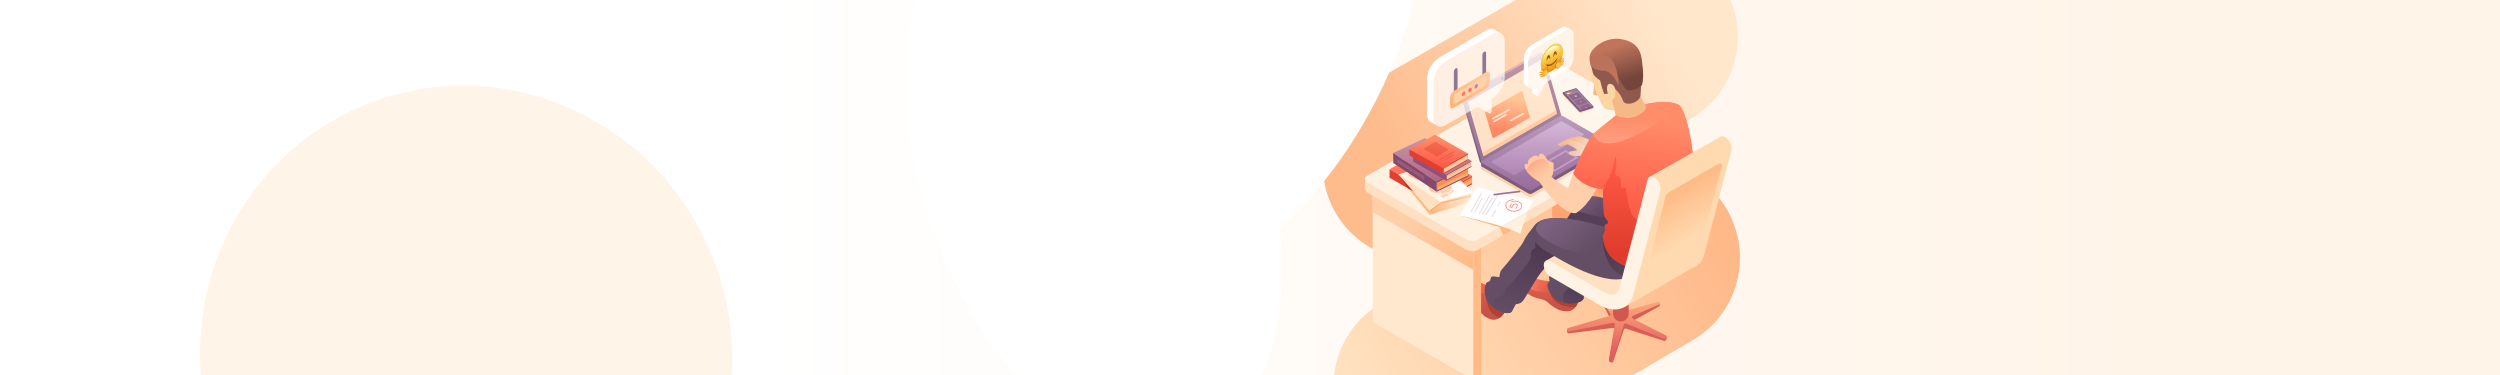 <svg width="2799" height="420" viewBox="0 0 2799 420" fill="none" xmlns="http://www.w3.org/2000/svg">
<g clip-path="url(#clip0_896_1378)">
<rect width="2799" height="420" fill="url(#paint0_linear_896_1378)"/>
<path d="M0 0H2799V420H0V0Z" fill="url(#paint1_linear_896_1378)"/>
<path d="M1495.39 238.407C1465.84 187.557 1483.37 122.537 1534.56 93.179L1785.25 -50.62C1836.43 -79.978 1901.87 -62.555 1931.42 -11.706C1960.97 39.144 1943.44 104.165 1892.26 133.522L1641.56 277.321C1590.38 306.679 1524.94 289.256 1495.39 238.407Z" fill="url(#paint2_linear_896_1378)"/>
<path d="M1507.05 485.507C1478.12 434.657 1495.29 369.636 1545.4 340.278L1790.86 196.48C1840.98 167.122 1905.06 184.544 1933.99 235.394C1962.92 286.243 1945.75 351.264 1895.64 380.622L1650.18 524.42C1600.06 553.778 1535.98 536.356 1507.05 485.507Z" fill="url(#paint3_linear_896_1378)"/>
<path d="M1768.09 332.376C1767.84 333.769 1767.57 335.182 1767.23 336.535C1766.84 339.261 1765.67 341.819 1763.88 343.912C1759.63 349.102 1754.53 349.033 1749.13 348.052C1742.67 346.885 1734.52 340.361 1733.26 338.899C1732 337.438 1729.21 335.505 1721.18 333.779C1718.75 333.236 1716.4 332.354 1714.22 331.16C1709.51 328.599 1706.09 325.058 1705.54 322.841C1705.3 321.484 1705.57 320.088 1706.3 318.917C1707.57 316.714 1709.28 314.794 1711.33 313.276C1714.19 311.118 1716.55 310.902 1722.57 312.854C1722.69 312.903 1722.84 312.933 1722.99 312.982C1726.82 314.13 1733.54 314.846 1738.24 315.219L1739.07 315.277L1739.78 315.336H1739.89H1740.26L1741.24 315.415H1741.59L1743.56 315.513C1747.65 317.035 1751.63 318.851 1755.46 320.947C1761.89 324.607 1769.02 327.206 1768.09 332.376Z" fill="url(#paint4_linear_896_1378)"/>
<path opacity="0.5" d="M1767.41 334.576C1767.3 335.172 1767.22 335.788 1767.14 336.384C1766.74 339.145 1765.58 341.735 1763.78 343.856C1760.73 343.707 1753.19 343.856 1747.14 340.875C1733.17 333.92 1734.85 322.345 1735.64 317.219C1735.79 317.219 1738.59 314.864 1738.95 314.884L1739.66 314.944H1740.13L1741.11 315.023H1741.47L1755.29 320.627C1761.8 324.303 1768.33 329.36 1767.41 334.576Z" fill="url(#paint5_linear_896_1378)"/>
<path d="M1731.8 326.558C1727.37 327.789 1721.52 326.419 1712.78 323.58C1708.97 322.379 1707.06 320.603 1706.13 319.004C1707.42 316.777 1709.16 314.836 1711.23 313.297C1714.12 311.113 1716.52 310.895 1722.62 312.87L1723.05 312.999C1727.88 314.448 1737.25 315.193 1741.58 315.491C1743.4 323.084 1736.17 325.367 1731.8 326.558Z" fill="url(#paint6_linear_896_1378)"/>
<path d="M1783.68 244.237C1783.68 244.237 1782.97 250.167 1782.08 258.418C1780.83 269.792 1779.23 285.683 1778.61 297.087C1777.24 322.068 1778.61 319.153 1773.29 323.995C1772.22 324.983 1773.22 331.901 1772.77 333.956C1771.78 338.532 1761.6 341.061 1751.46 339.194C1749.94 338.916 1748.43 338.537 1746.96 338.057C1736.47 334.648 1730.33 319.884 1733.09 317.137C1735.84 314.39 1734.67 313.461 1734.17 310.763C1733.66 308.065 1741.61 306.623 1742.16 306.02C1742.71 305.417 1739.58 300.604 1740.91 296.494C1742.24 292.383 1748.38 261.669 1747.85 257.568C1747.31 253.467 1748.58 242.004 1751.55 234.059C1754.52 226.114 1763.59 218.505 1772.13 217.872C1780.67 217.24 1783.68 244.237 1783.68 244.237Z" fill="#634E65"/>
<path d="M1782.33 258.509V258.608C1781.09 269.956 1779.5 285.809 1778.88 297.186C1777.52 322.11 1778.88 319.201 1773.59 324.032C1772.53 325.018 1773.52 331.919 1773.08 333.97C1772.09 338.535 1761.96 341.059 1751.88 339.195C1748.35 333.566 1750.42 327.66 1752.31 326.566C1754.21 325.472 1756.59 321.636 1756.51 320.01C1756.43 318.383 1754.03 317.407 1756.51 310.89C1759 304.373 1766.17 272.805 1763.85 269.867C1761.54 266.929 1759.91 262.966 1763.85 258.49C1754.65 245.318 1758.93 241.443 1758.93 241.443L1782.33 258.509Z" fill="url(#paint7_linear_896_1378)"/>
<path d="M1686.59 346.579C1685.88 347.815 1685.14 349.08 1684.36 350.246C1683.34 351.952 1682.06 353.49 1680.59 354.809C1679.98 355.287 1679.35 355.723 1678.69 356.115C1672.92 359.582 1668.17 357.739 1663.42 354.919C1657.8 351.551 1652.4 342.494 1651.73 340.661C1651.06 338.828 1649.09 336.008 1642.17 331.564C1640.08 330.204 1638.2 328.55 1636.57 326.652C1633.03 322.567 1631.05 317.994 1631.29 315.692C1631.53 314.32 1632.27 313.088 1633.35 312.235C1635.3 310.578 1637.56 309.343 1640 308.608C1643.41 307.542 1645.69 308.169 1650.66 312.125L1651 312.384C1654.2 314.815 1660.24 317.834 1664.51 319.837L1665.27 320.186L1665.91 320.484H1666.01L1666.34 320.634L1667.27 321.062L1667.58 321.202L1669.35 321.969C1672.66 324.849 1675.76 327.97 1678.62 331.305C1683.46 337.004 1689.21 341.966 1686.59 346.579Z" fill="url(#paint8_linear_896_1378)"/>
<path opacity="0.5" d="M1685.13 348.492C1684.83 349.021 1684.56 349.561 1684.29 350.1C1683.29 351.81 1682.05 353.352 1680.62 354.675C1680.03 355.155 1679.41 355.592 1678.77 355.984C1676.04 354.775 1671.74 352.508 1669.1 348.931C1663.13 340.799 1662.56 324.156 1664.97 319.601L1665.71 319.95L1666.34 320.25L1666.76 320.44L1667.65 320.869L1667.96 321.009L1678.7 331.139C1683.41 336.823 1687.69 343.886 1685.13 348.492Z" fill="url(#paint9_linear_896_1378)"/>
<path d="M1654.75 328.2C1650.17 327.841 1645.16 324.522 1637.94 318.875C1634.79 316.417 1633.61 314.098 1633.29 312.249C1635.27 310.593 1637.56 309.355 1640.02 308.611C1643.49 307.542 1645.81 308.161 1650.84 312.129L1651.2 312.399C1655.17 315.397 1663.73 319.395 1667.69 321.144C1666.83 328.92 1659.23 328.58 1654.75 328.2Z" fill="url(#paint10_linear_896_1378)"/>
<path d="M1743.53 274.808C1743.53 274.808 1740.18 279.664 1735.56 286.605C1729.22 296.072 1720.47 309.344 1714.66 319.116C1701.91 340.508 1704.42 338.552 1697.54 340.39C1696.16 340.744 1693.83 347.272 1692.49 348.933C1689.54 352.522 1679.36 350.064 1671.28 343.753C1670.07 342.805 1668.92 341.78 1667.83 340.685C1660.18 332.82 1661.58 317.022 1665.32 315.882C1669.07 314.741 1668.42 313.375 1669.21 310.76C1670.01 308.145 1677.69 310.534 1678.45 310.258C1679.22 309.983 1678.68 304.301 1681.75 301.293C1684.83 298.284 1704.41 274.012 1705.86 270.158C1707.31 266.304 1713.69 256.778 1719.99 251.135C1726.28 245.492 1737.78 242.956 1745.6 246.328C1753.43 249.7 1743.53 274.808 1743.53 274.808Z" fill="#634E65"/>
<path d="M1743.22 284.158C1743.22 284.158 1741.56 289.783 1740.14 290.819C1727.07 300.36 1720.81 311.155 1714.98 320.963C1702.23 342.435 1704.28 338.508 1697.39 340.353C1696 340.708 1693.68 347.26 1692.34 348.928C1689.38 352.529 1679.19 350.062 1671.1 343.728C1670.59 337.097 1675.16 332.873 1677.34 332.725C1679.52 332.577 1683.41 330.367 1684.1 328.867C1684.79 327.367 1683.11 325.394 1688.35 320.786C1693.59 316.178 1714.58 291.49 1713.89 287.799C1713.2 284.109 1713.6 279.905 1719.19 277.725C1717.13 261.779 1722.68 260.309 1722.68 260.309L1743.22 284.158Z" fill="url(#paint11_linear_896_1378)"/>
<path d="M1545.77 198.996L1536.86 204.138L1545.77 219.7V355.374L1643.35 411.645L1649.33 425.382L1658.25 420.241V263.853L1545.77 198.996Z" fill="#FFBA86"/>
<path d="M1649.48 425.382L1536.86 360.588V204.386L1649.48 269.179V425.382Z" fill="#FFE8CE"/>
<path d="M1746.69 81.408L1737.78 86.55L1746.69 102.113V237.786L1844.27 294.057L1850.25 307.794L1859.17 302.653V146.265L1746.69 81.408Z" fill="#A8E4F5"/>
<path d="M1850.4 307.794L1737.78 243V86.798L1850.4 151.591V307.794Z" fill="#FFA36F"/>
<path d="M1649.48 302.082L1536.86 237.342V204.386L1649.48 269.126V302.082Z" fill="url(#paint12_linear_896_1378)"/>
<path d="M1867.3 143.423L1855.23 145.402L1754.24 87.019C1750.29 84.734 1744.36 84.486 1740.88 86.465L1551.04 196.184L1528.09 200.073V211.364V211.433C1528.09 212.967 1529.16 214.6 1531.35 215.866L1641.1 279.305C1645.06 281.591 1651.04 281.838 1654.46 279.859L1864.99 158.236C1865.67 157.932 1866.24 157.442 1866.65 156.823C1867.05 156.204 1867.27 155.483 1867.28 154.743L1867.3 143.423Z" fill="#FFE0C2"/>
<path d="M1654.51 268.406L1865.01 147.17C1868.43 145.197 1867.97 141.754 1864.02 139.475L1754.26 76.233C1750.3 73.954 1744.37 73.708 1740.89 75.681L1530.39 196.917C1526.96 198.89 1527.43 202.333 1531.38 204.611L1641.14 267.853C1645.1 270.142 1651.09 270.379 1654.51 268.406Z" fill="url(#paint13_linear_896_1378)"/>
<path d="M1725.9 60.493L1727.35 59.756L1724.46 58.208C1723.92 57.957 1723.39 58.098 1723.02 58.311L1638.33 107.634C1637.68 108.014 1637.17 108.605 1636.89 109.312C1636.61 110.019 1636.57 110.8 1636.78 111.532L1656.88 181.356C1656.96 181.634 1657.11 181.89 1657.3 182.104C1657.49 182.318 1657.73 182.484 1658 182.59C1658.27 182.695 1658.56 182.737 1658.84 182.712C1659.13 182.687 1659.41 182.597 1659.65 182.447L1745.9 130.406L1725.9 60.493Z" fill="url(#paint14_linear_896_1378)"/>
<path d="M1748.61 131.383L1659.19 182.825L1638.82 112.637C1638.61 111.91 1638.65 111.133 1638.94 110.432C1639.22 109.73 1639.74 109.143 1640.39 108.766L1725.6 59.767C1725.83 59.634 1726.08 59.553 1726.34 59.531C1726.61 59.51 1726.87 59.548 1727.12 59.642C1727.37 59.737 1727.59 59.886 1727.77 60.078C1727.95 60.271 1728.08 60.501 1728.16 60.752L1748.61 131.383Z" fill="url(#paint15_linear_896_1378)"/>
<path opacity="0.6" d="M1803.21 164.612L1799.74 166.09L1750.19 137.563C1749.61 137.239 1748.96 137.056 1748.29 137.029C1747.62 137.002 1746.95 137.131 1746.34 137.405L1663.96 184.862H1658.25V188.803C1658.29 189.075 1658.41 189.331 1658.58 189.547C1658.75 189.762 1658.98 189.93 1659.23 190.035L1711.3 220.03C1711.89 220.357 1712.54 220.542 1713.21 220.569C1713.88 220.596 1714.54 220.466 1715.15 220.188L1802.58 169.825C1802.76 169.745 1802.91 169.62 1803.03 169.463C1803.14 169.306 1803.21 169.122 1803.24 168.928L1803.21 164.612Z" fill="url(#paint16_linear_896_1378)"/>
<path d="M1803.21 161.227L1799.74 162.705L1750.19 134.178C1749.61 133.854 1748.96 133.672 1748.29 133.644C1747.62 133.617 1746.95 133.746 1746.34 134.021L1663.96 181.477H1658.25V185.419C1658.29 185.691 1658.41 185.946 1658.58 186.162C1658.75 186.377 1658.98 186.545 1659.23 186.65L1711.3 216.646C1711.89 216.972 1712.54 217.157 1713.21 217.184C1713.88 217.212 1714.54 217.081 1715.15 216.803L1802.58 166.44C1802.76 166.36 1802.91 166.235 1803.03 166.078C1803.14 165.921 1803.21 165.737 1803.24 165.543L1803.21 161.227Z" fill="#7C5C7D"/>
<path d="M1715.12 212.765L1802.57 162.372C1803.56 161.8 1803.44 160.804 1802.29 160.153L1750.21 130.14C1749.63 129.813 1748.98 129.629 1748.31 129.601C1747.64 129.574 1746.97 129.704 1746.36 129.983L1658.91 180.376C1657.93 180.938 1658.05 181.933 1659.19 182.594L1711.27 212.607C1711.86 212.931 1712.51 213.114 1713.18 213.141C1713.85 213.169 1714.51 213.04 1715.12 212.765Z" fill="url(#paint17_linear_896_1378)"/>
<path opacity="0.7" d="M1695.42 196.226L1773.29 151.131C1773.38 151.078 1773.45 151.005 1773.49 150.919C1773.54 150.832 1773.57 150.735 1773.57 150.636C1773.57 150.537 1773.54 150.44 1773.49 150.353C1773.45 150.267 1773.38 150.194 1773.29 150.141L1748.44 135.743C1748.35 135.689 1748.25 135.661 1748.15 135.661C1748.05 135.661 1747.95 135.689 1747.86 135.743L1669.99 180.838C1669.91 180.889 1669.84 180.961 1669.79 181.048C1669.74 181.135 1669.71 181.233 1669.71 181.333C1669.71 181.433 1669.74 181.531 1669.79 181.618C1669.84 181.705 1669.91 181.777 1669.99 181.828L1694.85 196.226C1694.93 196.275 1695.03 196.3 1695.13 196.3C1695.23 196.3 1695.33 196.275 1695.42 196.226Z" fill="url(#paint18_linear_896_1378)"/>
<path opacity="0.5" d="M1765.34 176.447L1740.35 191.177L1727.84 183.807L1752.86 169.082L1765.34 176.447Z" stroke="#EBBAE6" stroke-width="2"/>
<path d="M1742.88 127.642L1661.62 174.641C1661.52 174.697 1661.42 174.73 1661.31 174.738C1661.2 174.746 1661.09 174.728 1660.99 174.688C1660.89 174.647 1660.8 174.583 1660.72 174.502C1660.65 174.42 1660.59 174.323 1660.56 174.218L1659.65 171.037L1643.44 114.851C1643.39 114.696 1643.4 114.531 1643.46 114.381C1643.52 114.232 1643.63 114.106 1643.77 114.024L1725.03 67.035C1725.13 66.979 1725.23 66.947 1725.34 66.938C1725.45 66.93 1725.56 66.948 1725.66 66.988C1725.77 67.029 1725.86 67.093 1725.93 67.174C1726 67.256 1726.06 67.353 1726.09 67.458L1742.2 123.3L1743.19 126.815C1743.23 126.967 1743.23 127.131 1743.17 127.28C1743.12 127.429 1743.02 127.557 1742.88 127.642Z" fill="url(#paint19_linear_896_1378)"/>
<path d="M1712.26 132.026L1672.64 154.391C1672.48 154.478 1672.31 154.529 1672.13 154.54C1671.95 154.552 1671.77 154.524 1671.6 154.458C1671.43 154.392 1671.28 154.291 1671.16 154.161C1671.04 154.031 1670.95 153.875 1670.9 153.707L1662.71 126.044C1662.64 125.792 1662.65 125.524 1662.75 125.282C1662.85 125.039 1663.03 124.836 1663.26 124.704L1702.88 102.31C1703.03 102.221 1703.21 102.169 1703.39 102.156C1703.57 102.144 1703.75 102.171 1703.92 102.237C1704.09 102.303 1704.24 102.405 1704.36 102.537C1704.48 102.668 1704.57 102.824 1704.62 102.994L1712.81 130.736C1712.87 130.98 1712.85 131.237 1712.75 131.469C1712.66 131.701 1712.48 131.896 1712.26 132.026Z" fill="url(#paint20_linear_896_1378)"/>
<path opacity="0.8" fill-rule="evenodd" clip-rule="evenodd" d="M1690.48 122.328C1690.71 122.817 1690.53 123.419 1690.07 123.674L1671.9 133.668C1671.44 133.923 1670.87 133.733 1670.63 133.244C1670.39 132.756 1670.57 132.153 1671.04 131.898L1689.21 121.904C1689.67 121.65 1690.24 121.839 1690.48 122.328Z" fill="#FFF2E4"/>
<path opacity="0.8" fill-rule="evenodd" clip-rule="evenodd" d="M1686.78 127.98C1687.05 128.435 1686.89 129.018 1686.43 129.282L1673.12 136.952C1672.66 137.216 1672.08 137.06 1671.81 136.604C1671.55 136.149 1671.71 135.566 1672.16 135.303L1685.47 127.632C1685.93 127.369 1686.52 127.524 1686.78 127.98Z" fill="#FFF2E4"/>
<path opacity="0.8" fill-rule="evenodd" clip-rule="evenodd" d="M1706.51 126.857C1706.79 127.316 1706.62 127.901 1706.13 128.165L1691.83 135.826C1691.34 136.09 1690.71 135.932 1690.43 135.473C1690.15 135.015 1690.32 134.429 1690.81 134.166L1705.1 126.505C1705.6 126.241 1706.22 126.399 1706.51 126.857Z" fill="#FFF2E4"/>
<path opacity="0.4" d="M1742.89 127.646L1661.61 174.643C1661.52 174.698 1661.41 174.73 1661.3 174.738C1661.19 174.746 1661.08 174.729 1660.98 174.689C1660.88 174.648 1660.79 174.585 1660.72 174.505C1660.64 174.424 1660.59 174.328 1660.56 174.224L1659.64 171.078L1742.21 123.351L1743.19 126.828C1743.24 126.978 1743.24 127.14 1743.18 127.288C1743.12 127.435 1743.02 127.561 1742.89 127.646Z" fill="#FFA864"/>
<path d="M1683.11 88.174C1683.31 87.22 1683.02 86.353 1682.47 86.237C1681.92 86.123 1681.31 86.803 1681.11 87.758C1680.91 88.713 1681.2 89.579 1681.75 89.695C1682.3 89.809 1682.91 89.129 1683.11 88.174Z" fill="#3C5359"/>
<path d="M1845.05 240.81L1828.42 283.217L1753.06 252.055C1753.06 252.055 1751.83 248.382 1753.69 245.838C1755.4 243.521 1758.44 238.59 1761.68 233.886C1763.66 230.905 1765.87 228.087 1768.31 225.46C1773.25 220.431 1778.07 219.214 1787.65 220.196C1797.23 221.178 1825.54 232.649 1838.48 238.04C1842.52 239.69 1845.05 240.81 1845.05 240.81Z" fill="#553E57"/>
<path d="M1865.94 379.116V376.959L1828.73 359.058L1857.28 343.098C1857.58 342.968 1857.83 342.756 1858.01 342.487C1858.18 342.218 1858.28 341.904 1858.29 341.582V339.17L1856.29 339.886C1856.24 339.881 1856.18 339.881 1856.12 339.886L1853.14 340.998L1813.64 355.224C1813.46 355.156 1813.3 355.057 1813.15 354.932L1796.21 336.57C1795.98 336.371 1795.71 336.236 1795.41 336.18C1795.12 336.124 1794.81 336.148 1794.53 336.249H1794.47C1794.31 336.307 1794.17 336.386 1794.03 336.485L1793.34 335.693V337.889C1793.34 338.199 1793.43 338.503 1793.6 338.765L1802.27 355.487L1754.45 368.809V370.985C1754.45 371.174 1754.47 371.362 1754.53 371.541L1754.72 372.116C1754.86 372.505 1755.13 372.832 1755.48 373.038C1755.84 373.243 1756.26 373.314 1756.66 373.237L1805.85 367.132C1806.12 367.078 1806.39 367.089 1806.66 367.167C1806.92 367.244 1807.16 367.384 1807.36 367.575C1807.55 367.767 1807.7 368.003 1807.78 368.264C1807.87 368.525 1807.89 368.803 1807.84 369.073L1803.06 395.453L1801.57 401.746V403.885C1801.57 404.271 1801.7 404.644 1801.95 404.944C1802.19 405.244 1802.53 405.452 1802.9 405.533L1804.22 405.825C1804.64 405.917 1805.07 405.848 1805.44 405.631C1805.81 405.414 1806.08 405.067 1806.2 404.657L1818.12 368.979C1818.19 368.754 1818.3 368.545 1818.46 368.367C1818.61 368.189 1818.8 368.045 1819.01 367.943C1819.22 367.842 1819.46 367.787 1819.69 367.78C1819.93 367.773 1820.16 367.816 1820.38 367.905L1862.85 381.641C1863.19 381.78 1863.57 381.802 1863.93 381.705C1864.28 381.608 1864.6 381.397 1864.82 381.104L1865.58 380.162C1865.78 379.889 1865.9 379.561 1865.92 379.22L1865.94 379.116Z" fill="#D95D54"/>
<path d="M1802.01 353.65L1755.68 367.208C1755.46 367.272 1755.26 367.38 1755.08 367.525C1754.9 367.671 1754.76 367.851 1754.65 368.054C1754.55 368.257 1754.48 368.48 1754.47 368.709C1754.45 368.937 1754.48 369.167 1754.55 369.384L1754.74 369.959C1754.88 370.348 1755.14 370.677 1755.5 370.883C1755.86 371.089 1756.28 371.159 1756.68 371.08L1805.87 361.451C1806.13 361.399 1806.41 361.412 1806.67 361.49C1806.93 361.569 1807.17 361.709 1807.37 361.9C1807.57 362.09 1807.71 362.326 1807.8 362.585C1807.88 362.845 1807.9 363.122 1807.86 363.392L1801.61 401.426C1801.54 401.855 1801.64 402.294 1801.88 402.653C1802.13 403.012 1802.5 403.264 1802.92 403.357L1804.24 403.649C1804.66 403.741 1805.09 403.671 1805.46 403.455C1805.83 403.238 1806.1 402.89 1806.22 402.481L1818.14 363.279C1818.21 363.054 1818.32 362.845 1818.48 362.667C1818.63 362.489 1818.82 362.345 1819.03 362.244C1819.24 362.143 1819.48 362.087 1819.71 362.08C1819.95 362.074 1820.18 362.116 1820.4 362.205L1862.87 379.465C1863.21 379.603 1863.59 379.626 1863.95 379.529C1864.3 379.432 1864.62 379.221 1864.84 378.928L1865.6 377.986C1865.75 377.787 1865.86 377.558 1865.91 377.313C1865.96 377.069 1865.96 376.815 1865.91 376.571C1865.85 376.327 1865.74 376.098 1865.59 375.901C1865.43 375.705 1865.24 375.544 1865.01 375.432L1828.12 356.741C1827.83 356.596 1827.59 356.372 1827.42 356.095C1827.26 355.819 1827.18 355.5 1827.18 355.178C1827.19 354.856 1827.29 354.542 1827.47 354.275C1827.65 354.008 1827.91 353.798 1828.2 353.669L1857.28 340.941C1857.54 340.829 1857.76 340.655 1857.93 340.436C1858.11 340.216 1858.22 339.958 1858.27 339.683C1858.32 339.408 1858.3 339.125 1858.21 338.86C1858.12 338.594 1857.97 338.355 1857.77 338.162C1857.56 337.959 1857.29 337.814 1857.01 337.743C1856.72 337.672 1856.42 337.677 1856.14 337.757L1814.75 349.637C1814.48 349.716 1814.2 349.725 1813.92 349.664C1813.64 349.603 1813.39 349.474 1813.17 349.288L1796.19 334.403C1795.96 334.204 1795.69 334.07 1795.4 334.013C1795.1 333.957 1794.8 333.981 1794.51 334.082H1794.45C1794.21 334.168 1793.99 334.307 1793.81 334.49C1793.63 334.672 1793.49 334.893 1793.41 335.137C1793.33 335.38 1793.3 335.638 1793.33 335.893C1793.36 336.148 1793.45 336.392 1793.59 336.607L1802.94 351.107C1803.08 351.328 1803.17 351.578 1803.2 351.839C1803.23 352.099 1803.19 352.363 1803.1 352.609C1803.01 352.855 1802.87 353.077 1802.68 353.258C1802.49 353.438 1802.26 353.573 1802.01 353.65Z" fill="url(#paint21_linear_896_1378)"/>
<path d="M1805.94 335.097H1823.47V351.041C1823.47 352.221 1823.24 353.389 1822.8 354.479C1822.36 355.57 1821.72 356.56 1820.9 357.394C1820.09 358.229 1819.12 358.891 1818.06 359.342C1816.99 359.794 1815.85 360.026 1814.7 360.026C1812.38 360.026 1810.15 359.079 1808.5 357.394C1806.86 355.709 1805.94 353.424 1805.94 351.041V335.097Z" fill="#D2574D"/>
<path d="M1809.62 246.833L1730.4 292.196L1792.3 330.505L1812.23 333.075L1856.52 278.193L1809.62 246.833Z" fill="#FFE0C1"/>
<path d="M1760.75 155.972C1761.84 154.95 1763.03 154.027 1764.29 153.215C1769.67 149.69 1787.05 160.458 1787.05 160.458L1784.17 168.003L1760.75 155.972Z" fill="url(#paint22_linear_896_1378)"/>
<path d="M1826.56 308.444C1800.44 325.392 1743.14 288.656 1730.77 281.015C1715.01 271.244 1711.85 260.961 1717.5 253.034C1719.7 250.015 1722.77 247.724 1726.3 246.457C1748.31 238.333 1796.31 254.158 1796.31 254.158C1802.61 255.861 1808.77 258.067 1814.72 260.754C1843.8 274.074 1848.63 294.128 1826.56 308.444Z" fill="#634E65"/>
<path d="M1814.7 260.843C1811.91 272.737 1797.31 283.829 1781.92 284.523C1758.53 285.564 1717.77 266.532 1719.68 255.44C1720.12 253.473 1721.01 251.637 1722.28 250.079C1723.55 248.521 1725.17 247.285 1727 246.47C1748.84 238.302 1796.44 254.211 1796.44 254.211C1802.7 255.924 1808.8 258.141 1814.7 260.843Z" fill="url(#paint23_linear_896_1378)"/>
<path opacity="0.8" d="M1838.31 238.073C1830.1 242.317 1821.02 244.62 1811.77 244.802C1795.99 245.078 1773.43 239.608 1761.43 233.911C1763.41 230.924 1765.62 228.101 1768.06 225.47C1773.01 220.432 1777.83 219.212 1787.42 220.196C1797.02 221.18 1825.35 232.671 1838.31 238.073Z" fill="url(#paint24_linear_896_1378)"/>
<path d="M1794.48 266.372C1794.48 266.372 1793.24 299.766 1818.15 309.644C1843.06 319.522 1850.45 297.455 1850.45 297.455L1794.48 266.372Z" fill="url(#paint25_linear_896_1378)"/>
<path d="M1794.86 202.213C1794.86 202.213 1793.48 240.955 1797.32 244.009C1800.12 246.794 1800.77 249.402 1799.85 250.334C1798.94 251.265 1795.44 250.74 1796.6 254.428C1797.77 258.116 1795.72 261.199 1795.04 262.269C1792.96 265.59 1796.37 283.911 1808.98 292.278C1821.6 300.645 1831.47 301.408 1831.47 301.408C1831.47 301.408 1855.58 273.402 1856.49 272.55C1857.39 271.697 1836.54 174.594 1836.54 174.594L1803.46 169.35L1794.86 202.213Z" fill="url(#paint26_linear_896_1378)"/>
<path d="M1755.36 156.789C1756.4 155.721 1757.61 154.804 1758.92 154.064C1761.28 152.711 1783.01 158.333 1783.01 158.333L1779.01 168.676L1755.36 156.789Z" fill="url(#paint27_linear_896_1378)"/>
<path d="M1765.86 174.74C1765.86 174.74 1758.14 174.364 1756.86 172.687C1755.58 171.011 1756.86 169.739 1757.51 169.614C1759.27 169.248 1765.95 168.245 1765.95 168.245C1764.23 166.495 1762.21 165.044 1759.98 163.958C1756.53 162.281 1755.58 161.838 1755.01 161.501C1753.33 161.501 1748.45 163.784 1745.84 163.428C1744.62 163.264 1743.63 161.877 1743.96 161.655C1744.28 161.433 1753.6 155.874 1754.75 155.874C1755.91 155.874 1768.34 158.919 1772.76 162.079C1774.51 163.341 1778.56 168.708 1776.23 172.003C1774.78 174.075 1765.86 174.74 1765.86 174.74Z" fill="url(#paint28_linear_896_1378)"/>
<path d="M1785.03 93.888C1785.03 93.888 1783.8 103.067 1783.69 104.692C1783.58 106.316 1785.73 107.22 1788.81 106.355C1791.88 105.49 1786.6 95.176 1785.03 93.888Z" fill="#F4B987"/>
<path d="M1782.49 71.742C1782.49 71.742 1780.12 87.034 1783.37 92.794C1786.29 96.614 1784.98 98.111 1785.82 100.129C1786.65 102.148 1793.56 120.206 1797.94 122.087C1802.33 123.967 1811 123.475 1811 123.475C1811 123.475 1820.28 101.242 1811.82 84.168C1803.37 67.095 1784.88 62.221 1782.49 71.742Z" fill="#FDD5A0"/>
<path d="M1804.89 111.576L1811.04 138.722L1809.94 140.304L1809.48 142.399L1833.99 136.33L1845.72 123.617C1845.72 123.617 1838.8 112.426 1835.53 105.764C1832.26 99.101 1806.98 93.664 1804.85 98.33C1802.72 102.996 1804.89 111.576 1804.89 111.576Z" fill="#F4B987"/>
<path d="M1780.98 73.296C1782.26 74.603 1782.8 81.848 1784.58 84.159C1786.36 86.47 1791.5 90.185 1791.5 90.185C1791.5 90.185 1794.7 102.793 1796.04 105.162C1797.52 105.162 1800.49 104.948 1800.49 104.948L1805.81 97.576C1805.81 97.576 1813.87 103.037 1816.94 112.407C1819.44 120.023 1835.92 114.767 1836.7 107.093C1837.48 99.419 1837.63 84.978 1837.63 84.978L1797.37 67.611L1780.98 73.296Z" fill="#8F594E"/>
<path d="M1799.68 103.302C1799.68 103.302 1797.04 91.82 1804.08 94.217C1811.13 96.614 1808.78 111.695 1805.16 111.401C1801.54 111.108 1799.68 103.302 1799.68 103.302Z" fill="#FAD5A5"/>
<path d="M1784.53 75.785C1780.79 74.17 1779.2 69.51 1779.74 63.343C1780.54 54.063 1797.11 41.285 1813.92 43.64C1828.68 45.748 1836.19 52.979 1838.09 66.032C1840.24 80.731 1840.2 91.952 1837.81 96.05C1831.29 100.779 1823.25 103.656 1819.3 98.749C1815.34 93.843 1810.02 79.903 1801.37 77.253C1794.33 75.096 1790.41 78.308 1784.53 75.785Z" fill="url(#paint29_linear_896_1378)"/>
<path d="M1780.62 67.846C1782.34 61.245 1792.39 58.205 1801.09 63.783C1809.48 69.135 1813.03 89.303 1811.75 96.583C1810.54 89.942 1803.21 79.258 1795.62 79.189C1788.04 79.12 1778.45 76.307 1780.62 67.846Z" fill="url(#paint30_linear_896_1378)"/>
<path d="M1790.43 205.788C1790.43 205.788 1779.76 229.126 1764.43 238.662C1752.65 240.195 1734.72 220.933 1723.71 203.905L1723.47 203.524L1723.41 203.424C1715.49 199.417 1710.21 193.247 1709.44 191.945C1709.27 191.664 1709.11 191.384 1708.96 191.113C1707.96 189.492 1707.24 187.715 1706.8 185.855C1706.75 185.033 1707.88 183.18 1708.68 183.1C1709.47 183.02 1710.76 184.212 1710.76 184.212C1710.64 183.122 1710.6 182.023 1710.65 180.927C1711.07 177.922 1716.71 173.785 1720.1 174.095C1721.17 174.391 1722.17 174.917 1723.02 175.638C1722.8 174.904 1722.76 174.128 1722.89 173.374C1723.2 172.703 1725.91 171.671 1727.23 172.182C1728.11 172.533 1732.62 178.563 1733.43 180.195C1734.6 180.716 1738.3 181.077 1739.11 182.409C1739.92 183.741 1739.21 192.215 1738.8 194.118C1738.43 195.51 1737.85 196.834 1737.08 198.045C1737.08 198.045 1748.41 207.37 1755.66 210.556C1756.48 207.22 1762.67 189.341 1766.28 185.334C1770.37 188.89 1790.43 205.788 1790.43 205.788Z" fill="url(#paint31_linear_896_1378)"/>
<path d="M1897.65 200.983C1897.65 200.983 1844.44 249.618 1835.32 246.707C1826.19 243.797 1824.11 235.372 1820.38 211.598C1819.86 208.332 1816.11 212.308 1814.84 209.329C1814.42 208.342 1815.04 205.008 1814.31 200.983C1813.59 196.958 1810.55 196.524 1807.78 196.189C1811.13 183.364 1809.3 169.662 1807.78 178.56C1806.36 185.929 1804.03 193.096 1800.85 199.898C1799.73 202.236 1798.33 201.871 1798.29 205.521C1798.31 205.816 1798.23 206.108 1798.07 206.359C1797.51 207.267 1795.93 206.833 1795.52 207.208C1795.48 207.244 1795.46 207.288 1795.44 207.336C1795.18 208.046 1797.57 210.029 1795.97 211.548C1782.66 212.357 1766.8 203.834 1761.43 194.048C1761.99 192.351 1762.71 190.447 1763.54 188.415C1763.69 188.03 1763.85 187.645 1764 187.261C1769.77 173.282 1780.04 153.838 1782.64 151.066C1782.89 150.809 1783.26 150.444 1783.75 150.01C1787.32 146.765 1796.79 139.159 1803.12 134.128L1804.02 133.408L1809.25 129.284C1809.25 129.284 1822.05 135.736 1834.37 129.284C1846.68 122.832 1842.12 116.765 1842.12 116.765C1842.12 116.765 1843.4 116.45 1845.51 116.025L1846.59 115.828C1852.25 114.763 1862.28 113.332 1870.66 114.595C1875.25 115.295 1879.95 116.341 1881.95 119.606C1895.82 142.296 1897.65 200.983 1897.65 200.983Z" fill="url(#paint32_linear_896_1378)"/>
<path d="M1870.41 114.597C1878.4 117.102 1876.82 129.34 1828.1 152.974C1811.59 160.994 1790.1 166.153 1783.68 150.142C1787.24 146.885 1796.7 139.251 1803.01 134.201L1803.91 133.479L1809.1 129.34C1809.1 129.34 1821.87 135.815 1834.17 129.34C1846.46 122.864 1841.91 116.775 1841.91 116.775C1841.91 116.775 1843.18 116.458 1845.29 116.032L1846.37 115.834C1852.02 114.765 1862.03 113.329 1870.41 114.597Z" fill="url(#paint33_linear_896_1378)"/>
<path d="M1729.44 202.683C1728.5 203.229 1727.45 203.567 1726.37 203.675C1725.29 203.782 1724.2 203.655 1723.17 203.304L1723.11 203.207C1715.28 199.328 1710.06 193.354 1709.29 192.093C1709.13 191.822 1708.97 191.55 1708.82 191.288C1710.4 186.77 1713.61 182.99 1717.83 180.679C1727.03 175.83 1730.56 178.846 1732.52 181.542C1733.37 182.735 1739.45 196.283 1729.44 202.683Z" fill="url(#paint34_linear_896_1378)"/>
<path fill-rule="evenodd" clip-rule="evenodd" d="M1938.55 168.287C1938.68 167.789 1938.75 167.279 1938.78 166.766C1938.98 162.913 1936.75 157.914 1933.27 154.872C1930.69 152.609 1928.08 151.967 1926.29 152.955L1925.97 153.143C1925.85 153.233 1925.73 153.329 1925.62 153.43L1846.77 198.069L1835.32 258.899L1835.26 259.176L1835.21 259.144L1832.24 274.535L1832.27 274.552L1818.75 343.856L1894.15 300.396C1895.43 299.988 1896.65 299.457 1897.8 298.807C1902.86 295.952 1906.64 290.776 1908.51 283.475L1910.63 275.325L1938.55 168.287Z" fill="#FFDAB0"/>
<path d="M1927.93 185.723C1923.3 203.621 1908.6 259.83 1908.6 259.83L1845.72 296.692L1864.29 221.647C1864.65 220.184 1865.3 218.809 1866.21 217.605C1867.12 216.401 1868.27 215.393 1869.58 214.642L1914.27 188.988L1924.46 183.138C1924.86 182.909 1925.32 182.802 1925.78 182.829C1926.24 182.857 1926.68 183.019 1927.05 183.294C1927.42 183.569 1927.7 183.945 1927.86 184.377C1928.02 184.809 1928.04 185.276 1927.93 185.723Z" fill="url(#paint35_linear_896_1378)"/>
<path d="M1789.93 341.027L1735.72 309.638C1733.59 308.243 1731.81 306.362 1730.53 304.147C1729.26 301.933 1728.52 299.447 1728.38 296.893C1728.38 292.2 1731.66 290.294 1735.72 292.645L1793.8 325.92C1805.53 332.708 1811.12 331.117 1813.59 320.723L1844.76 200.891C1845.75 196.939 1849.8 196.544 1853.73 200.012C1857.66 203.48 1860 209.467 1858.97 213.419L1829.02 328.598C1824.44 346.569 1808.36 351.697 1789.93 341.027Z" fill="#FFF3E6"/>
<path d="M1634.15 241.109L1678.97 254.391L1683.13 263.299L1702.94 252.057L1697.1 237.695L1634.15 241.109Z" fill="#FFB980"/>
<path d="M1717.1 224.859L1709.82 236.58L1701.82 261.95C1701.82 261.95 1700.67 259.301 1680.89 253.224C1670.86 250.151 1656.04 246.202 1634.15 241.268L1654.07 209.396L1717.1 224.859Z" fill="white"/>
<path d="M1710.1 236.126L1701.81 261.923C1701.81 261.923 1700.22 259.197 1680.4 253.065L1710.1 236.126Z" fill="url(#paint36_linear_896_1378)"/>
<path fill-rule="evenodd" clip-rule="evenodd" d="M1658.86 216.203C1659.09 216.342 1659.17 216.648 1659.03 216.887L1647.21 237.447C1647.07 237.686 1646.77 237.766 1646.53 237.627C1646.3 237.488 1646.22 237.182 1646.35 236.944L1658.18 216.383C1658.32 216.145 1658.62 216.064 1658.86 216.203Z" fill="#E0D9E1"/>
<path fill-rule="evenodd" clip-rule="evenodd" d="M1668.3 218.224C1668.53 218.363 1668.61 218.669 1668.47 218.907L1656.65 239.468C1656.51 239.707 1656.21 239.788 1655.97 239.649C1655.74 239.51 1655.66 239.204 1655.8 238.966L1667.62 218.405C1667.76 218.166 1668.06 218.085 1668.3 218.224Z" fill="#E0D9E1"/>
<path fill-rule="evenodd" clip-rule="evenodd" d="M1670.98 221.592C1671.23 221.729 1671.31 222.03 1671.17 222.266L1660.08 240.145C1659.93 240.38 1659.61 240.46 1659.36 240.323C1659.11 240.186 1659.03 239.884 1659.17 239.649L1670.26 221.769C1670.41 221.534 1670.73 221.454 1670.98 221.592Z" fill="#E0D9E1"/>
<path fill-rule="evenodd" clip-rule="evenodd" d="M1677.06 218.223C1677.3 218.359 1677.38 218.659 1677.24 218.893L1664.09 240.821C1663.95 241.055 1663.64 241.134 1663.4 240.998C1663.16 240.862 1663.07 240.562 1663.22 240.328L1676.37 218.4C1676.51 218.166 1676.82 218.087 1677.06 218.223Z" fill="#E0D9E1"/>
<path fill-rule="evenodd" clip-rule="evenodd" d="M1675.03 235.065C1675.28 235.199 1675.36 235.495 1675.22 235.725L1670.84 242.845C1670.7 243.076 1670.39 243.154 1670.14 243.02C1669.9 242.886 1669.82 242.591 1669.96 242.36L1674.33 235.24C1674.48 235.01 1674.79 234.932 1675.03 235.065Z" fill="#E0D9E1"/>
<path fill-rule="evenodd" clip-rule="evenodd" d="M1679.74 226.3C1680 226.42 1680.08 226.684 1679.93 226.889L1677.63 230.07C1677.48 230.275 1677.16 230.345 1676.9 230.225C1676.65 230.105 1676.56 229.841 1676.71 229.636L1679.01 226.455C1679.16 226.25 1679.49 226.18 1679.74 226.3Z" fill="#E0D9E1"/>
<path fill-rule="evenodd" clip-rule="evenodd" d="M1659.54 221.594C1659.77 221.736 1659.84 222.049 1659.71 222.293L1651.21 238.115C1651.08 238.358 1650.79 238.441 1650.57 238.299C1650.34 238.157 1650.27 237.844 1650.4 237.6L1658.9 221.778C1659.03 221.535 1659.32 221.452 1659.54 221.594Z" fill="#E0D9E1"/>
<path d="M1697.02 233.73C1696.95 233.732 1696.89 233.721 1696.83 233.697C1696.76 233.673 1696.71 233.636 1696.66 233.589C1696.61 233.542 1696.58 233.486 1696.55 233.425C1696.52 233.364 1696.51 233.298 1696.51 233.231C1696.51 233.165 1696.52 233.099 1696.55 233.038C1696.58 232.977 1696.61 232.921 1696.66 232.874C1697.16 232.381 1698.41 230.862 1698.24 229.856C1698.24 229.644 1698.1 229.342 1697.56 229.081C1697.28 228.921 1696.96 228.828 1696.63 228.809C1696.3 228.79 1695.97 228.845 1695.67 228.97C1694.01 229.684 1693.19 232.421 1693.19 232.452C1693.18 232.518 1693.14 232.581 1693.1 232.635C1693.06 232.689 1693 232.733 1692.94 232.765C1692.88 232.798 1692.81 232.817 1692.74 232.822C1692.67 232.826 1692.6 232.817 1692.53 232.794L1690.18 231.999C1690.11 231.978 1690.04 231.941 1689.99 231.893C1689.94 231.844 1689.9 231.784 1689.87 231.717C1689.84 231.651 1689.82 231.579 1689.82 231.506C1689.82 231.433 1689.84 231.36 1689.87 231.294L1691.64 227.934C1691.7 227.816 1691.81 227.728 1691.94 227.689C1692.07 227.649 1692.21 227.661 1692.34 227.722C1692.45 227.784 1692.54 227.89 1692.58 228.016C1692.62 228.142 1692.61 228.279 1692.55 228.396L1691.05 231.234L1692.36 231.677C1692.71 230.741 1693.62 228.749 1695.23 228.054C1695.67 227.862 1696.15 227.774 1696.63 227.796C1697.11 227.819 1697.57 227.952 1697.99 228.185C1698.31 228.313 1698.59 228.517 1698.81 228.779C1699.02 229.041 1699.17 229.352 1699.23 229.684C1699.53 231.375 1697.59 233.367 1697.37 233.589C1697.28 233.678 1697.15 233.729 1697.02 233.73Z" fill="#FF8F7D"/>
<path d="M1695.18 237.021H1694.48C1690.35 236.812 1686.98 234.904 1685.91 232.15C1685.55 231.367 1685.38 230.508 1685.41 229.643C1685.44 228.779 1685.67 227.934 1686.09 227.18C1688.13 223.71 1694.03 222.905 1694.28 222.875C1694.41 222.861 1694.54 222.897 1694.64 222.977C1694.75 223.057 1694.82 223.173 1694.84 223.303C1694.84 223.368 1694.84 223.434 1694.82 223.498C1694.8 223.561 1694.77 223.621 1694.73 223.672C1694.69 223.724 1694.64 223.767 1694.59 223.8C1694.53 223.832 1694.47 223.852 1694.4 223.859C1694.35 223.859 1688.73 224.635 1686.93 227.697C1686.6 228.319 1686.41 229.013 1686.4 229.721C1686.38 230.43 1686.52 231.133 1686.83 231.772C1687.76 234.158 1690.76 235.818 1694.53 236.007C1698.3 236.196 1701.66 234.735 1702.9 232.279C1703.25 231.597 1703.38 230.822 1703.27 230.064C1703.16 229.305 1702.82 228.599 1702.29 228.044C1700.65 226.116 1697.02 224.833 1692.62 226.325C1692.56 226.346 1692.5 226.355 1692.43 226.351C1692.37 226.346 1692.3 226.329 1692.24 226.299C1692.19 226.269 1692.14 226.228 1692.09 226.178C1692.05 226.128 1692.02 226.069 1692 226.007C1691.96 225.881 1691.97 225.745 1692.03 225.628C1692.09 225.51 1692.19 225.421 1692.32 225.38C1697.14 223.75 1701.17 225.211 1703.03 227.368C1703.68 228.073 1704.11 228.963 1704.24 229.918C1704.37 230.874 1704.21 231.847 1703.78 232.707C1702.44 235.381 1699.11 237.021 1695.18 237.021Z" fill="#FF8F7D"/>
<path d="M1672.98 218.828C1672.72 218.844 1672.46 218.76 1672.26 218.594C1672.06 218.428 1671.93 218.194 1671.92 217.944C1671.9 217.693 1671.99 217.446 1672.16 217.257C1672.34 217.068 1672.59 216.953 1672.85 216.936L1701.12 213.447C1701.25 213.431 1701.39 213.44 1701.51 213.472C1701.64 213.505 1701.76 213.561 1701.87 213.637C1701.97 213.714 1702.06 213.809 1702.13 213.918C1702.19 214.026 1702.24 214.146 1702.25 214.27C1702.27 214.394 1702.26 214.52 1702.23 214.641C1702.19 214.762 1702.13 214.875 1702.05 214.975C1701.97 215.074 1701.87 215.157 1701.76 215.219C1701.64 215.282 1701.51 215.322 1701.38 215.339L1673.11 218.828H1672.98Z" fill="#A0728F"/>
<path d="M1569.19 197.021L1576.83 210.919L1600.73 240.456L1653.24 223.952L1582.75 201.681L1569.19 197.021Z" fill="url(#paint37_linear_896_1378)"/>
<path d="M1608.35 220.063L1648.13 196.978L1595.38 166.654L1555.74 189.574L1608.35 220.063Z" fill="url(#paint38_linear_896_1378)"/>
<path d="M1648.13 198.291L1608.34 221.23V219.914L1648.13 196.975V198.291Z" fill="#E23F2F"/>
<path d="M1648.13 206.127L1608.34 229.315V227.999L1648.13 204.855V206.127Z" fill="#E23F2F"/>
<path d="M1647.46 206.499L1608.34 229.316V219.927L1647.46 197.648V206.499Z" fill="#E23F2F"/>
<path d="M1647.46 205.252L1609.69 227.294V220.818L1647.46 198.678V205.252Z" fill="#FFB06F"/>
<path d="M1647.46 200.757L1609.69 223.251V220.816L1647.46 198.678V200.757Z" fill="#FF8E4D"/>
<path d="M1608.34 229.315L1555.74 199.019V189.562L1608.34 219.858V229.315Z" fill="#E23F2F"/>
<path d="M1567.06 195.948L1576.87 211.034L1584.51 215.36L1575.33 197.967L1567.06 195.948Z" fill="#BA2314"/>
<path d="M1598.67 217.54L1594.85 222.065L1603.62 226.62V217.188L1598.67 217.54Z" fill="#164A83"/>
<path d="M1613.14 227.575L1600.82 236.047L1600.1 235.161L1634.75 209.393L1647.28 220.443L1613.14 227.575Z" fill="url(#paint39_linear_896_1378)"/>
<path d="M1613.21 226.983L1600.69 235.712L1600.1 235.161L1634.75 209.393L1647.77 219.415L1613.21 226.983Z" fill="url(#paint40_linear_896_1378)"/>
<path d="M1613.19 226.518L1600.43 235.458L1600.1 235.161L1634.75 209.393L1648.76 217.246L1613.19 226.518Z" fill="url(#paint41_linear_896_1378)"/>
<path d="M1576.24 192.025L1565.71 195.206L1576.24 205.5L1600.39 235.564L1612.7 226.376L1649.44 215.665L1633.98 201.004L1576.24 192.025Z" fill="url(#paint42_linear_896_1378)"/>
<path fill-rule="evenodd" clip-rule="evenodd" d="M1616.05 218.182C1615.56 218.295 1613.14 219.015 1612.65 219.003C1613.13 219.487 1615.62 221.627 1615.94 221.813C1616.15 221.722 1617.86 220.197 1618.01 219.912C1618.46 219.818 1622.92 219.78 1623.36 219.86C1622.89 219.607 1619.63 216.547 1619.36 216.021C1618.83 216.335 1616.6 217.712 1616.05 218.182Z" fill="url(#paint43_linear_896_1378)"/>
<path fill-rule="evenodd" clip-rule="evenodd" d="M1621.6 217.208C1621.73 217.337 1622.47 218.134 1622.63 218.298C1622.93 217.986 1627.63 213.931 1628.1 213.729C1628.13 213.528 1627.51 212.733 1627.27 212.553C1626.83 212.642 1621.85 216.733 1621.6 217.208Z" fill="url(#paint44_linear_896_1378)"/>
<path fill-rule="evenodd" clip-rule="evenodd" d="M1602.72 182.229C1609.71 189.047 1614.68 195.927 1613.49 200.392C1620.06 201.509 1622.66 205.333 1625.66 209.923C1626.07 210.56 1625.86 211.132 1625.7 211.324L1621.63 215.787C1621.63 215.787 1621.63 215.787 1621.44 215.993C1621.08 216.369 1620.99 216.594 1620.54 216.132C1620.29 215.868 1619.71 215.267 1619.53 214.961L1615.27 217.962C1614.56 217.649 1613.25 215.865 1613.22 215.51C1599.54 218.108 1595.22 209.405 1604.54 202.378C1595.79 205 1579.17 200.157 1576.05 195.036C1585.33 193.721 1601.61 197.795 1608.14 200.155C1599.63 191.647 1601.13 185.099 1602.72 182.229ZM1606.19 209.671C1607.13 209.269 1607.3 208.356 1606.58 207.63C1605.85 206.905 1604.5 206.643 1603.57 207.046C1602.63 207.448 1602.46 208.361 1603.18 209.087C1603.91 209.812 1605.26 210.074 1606.19 209.671Z" fill="url(#paint45_linear_896_1378)"/>
<path d="M1608.24 203.314L1643.56 186.087L1595.28 154.527L1559.79 171.375L1608.24 203.314Z" fill="url(#paint46_linear_896_1378)"/>
<path d="M1643.41 187.347L1608.36 204.385L1608.34 203.231L1643.39 186.193L1643.41 187.347Z" fill="#63609A"/>
<path d="M1644.06 197.175L1608.36 214.492L1608.34 213.296L1644.06 195.81V197.175Z" fill="#824A6D"/>
<path d="M1643.41 197.49L1608.34 214.504L1608.13 203.154L1643.23 186.868L1643.41 197.49Z" fill="#824A6D"/>
<path d="M1643.41 196.529L1609.14 213.144L1609.02 205.504L1643.28 188.889L1643.41 196.529Z" fill="#FFB06F"/>
<path d="M1643.37 193.154L1609.06 209.776L1609.02 204.181L1643.37 187.542V193.154Z" fill="#FF8E4D"/>
<path d="M1608.34 214.492L1559.97 182.605L1559.79 171.371L1608.15 203.248L1608.34 214.492Z" fill="#824A6D"/>
<path opacity="0.6" d="M1593.38 200.756L1565.13 182.396C1564.71 182.055 1564.37 181.626 1564.14 181.141C1563.9 180.656 1563.78 180.126 1563.77 179.588C1563.77 178.52 1564.41 178.056 1565.18 178.555L1593.44 196.88C1593.86 197.225 1594.2 197.659 1594.44 198.151C1594.67 198.642 1594.79 199.179 1594.8 199.723C1594.78 200.79 1594.15 201.255 1593.38 200.756Z" fill="#AD6581"/>
<path d="M1619.39 196.3L1647.46 180.13L1610.11 158.569L1582.04 174.764L1619.39 196.3Z" fill="#BC7B94"/>
<path d="M1647.46 181.096L1619.13 196.974V196.054L1647.46 180.13V181.096Z" fill="#954F7B"/>
<path d="M1647.41 186.697L1619.13 202.364V201.444L1647.41 185.787V186.697Z" fill="#954F7B"/>
<path d="M1646.78 186.719L1619.13 202.365V195.767L1646.78 180.516V186.719Z" fill="#954F7B"/>
<path d="M1646.78 186.145L1619.81 201.017V196.34L1646.78 181.478V186.145Z" fill="#FFCBA1"/>
<path d="M1646.78 183.12L1619.8 197.962V196.319L1646.78 181.478V183.12Z" fill="#FFB06F"/>
<path d="M1619.13 202.365L1582.04 180.796V174.066L1619.27 195.855L1619.13 202.365Z" fill="#954F7B"/>
<path d="M1615.71 188.477L1643.41 172.046L1606.43 150.746L1578 167.344L1615.71 188.477Z" fill="url(#paint47_linear_896_1378)"/>
<path d="M1643.41 172.992L1615.76 189.563V188.616L1643.41 172.045V172.992Z" fill="#1D71B8"/>
<path d="M1643.41 179.028L1615.76 194.953V194.043L1643.41 178.108V179.028Z" fill="#E23F2F"/>
<path d="M1643.41 178.833L1615.76 194.953V188.165L1643.41 172.045V178.833Z" fill="#E23F2F"/>
<path d="M1643.41 178.231L1616.43 193.606V188.777L1643.41 173.393V178.231Z" fill="#FFCBA1"/>
<path d="M1643.41 174.221L1616.43 189.563V188.735L1643.41 173.393V174.221Z" fill="#FFB06F"/>
<path d="M1615.76 194.953L1578 174.068V167.341L1615.76 188.226V194.953Z" fill="#E23F2F"/>
<path d="M1600.4 235.567L1613.03 226.298L1565.71 195.142L1600.4 235.567Z" fill="url(#paint48_linear_896_1378)"/>
<g opacity="0.4">
<path d="M1609.63 174.842L1621.38 168.074C1621.84 167.798 1621.78 167.334 1621.24 167.018L1607.87 159.304C1607.6 159.15 1607.29 159.063 1606.97 159.051C1606.65 159.039 1606.33 159.102 1606.05 159.234L1594.31 166.002C1593.85 166.269 1593.9 166.742 1594.44 167.048L1607.81 174.763C1608.09 174.915 1608.4 175.002 1608.71 175.015C1609.03 175.029 1609.34 174.97 1609.63 174.842Z" fill="#E23F2F"/>
<path d="M1613.28 178.818L1628.24 170.195C1628.57 169.998 1628.53 169.662 1628.14 169.445C1627.95 169.335 1627.73 169.272 1627.5 169.261C1627.28 169.251 1627.06 169.294 1626.85 169.386L1611.88 178.018C1611.56 178.206 1611.6 178.541 1611.98 178.768C1612.18 178.877 1612.4 178.939 1612.62 178.947C1612.85 178.956 1613.07 178.911 1613.28 178.818Z" fill="#E23F2F"/>
<path d="M1619.57 178.374L1627.47 173.796C1627.79 173.609 1627.75 173.293 1627.38 173.076H1627.32C1627.13 172.977 1626.92 172.925 1626.7 172.925C1626.49 172.925 1626.27 172.977 1626.08 173.076L1618.18 177.654C1617.86 177.831 1617.9 178.157 1618.27 178.364H1618.32C1618.52 178.46 1618.73 178.511 1618.95 178.512C1619.16 178.514 1619.37 178.467 1619.57 178.374Z" fill="#E23F2F"/>
</g>
<path d="M1605.35 132.282V92.207C1605.6 87.538 1606.94 82.994 1609.28 78.944C1611.61 74.894 1614.86 71.452 1618.77 68.897L1671.31 38.52C1674.91 36.392 1678.34 36.176 1680.77 37.564L1673.4 33.292C1670.95 31.777 1667.53 31.94 1663.75 34.139L1611.21 64.516C1607.31 67.066 1604.06 70.499 1601.73 74.539C1599.4 78.579 1598.05 83.112 1597.79 87.772V127.848C1597.79 132.102 1599.26 135.059 1601.64 136.501L1608.84 140.629C1606.7 139.241 1605.35 136.339 1605.35 132.282Z" fill="white"/>
<g filter="url(#filter0_b_896_1378)">
<path d="M1671.31 38.52L1618.77 68.897C1614.86 71.451 1611.61 74.894 1609.28 78.944C1606.94 82.994 1605.6 87.538 1605.35 92.207V132.282C1605.35 140.864 1611.36 144.343 1618.77 140.052L1654.44 119.41L1667.64 127.036C1668.54 127.559 1670.08 125.937 1670.08 124.458V110.379L1671.31 109.675C1675.21 107.117 1678.46 103.673 1680.78 99.623C1683.11 95.573 1684.45 91.031 1684.7 86.365V46.308C1684.7 37.709 1678.72 34.229 1671.31 38.52Z" fill="white" fill-opacity="0.7"/>
</g>
<g clip-path="url(#clip1_896_1378)">
<path d="M1629.84 116.891C1628.68 117.568 1627.74 116.849 1627.74 115.287V80.548C1627.74 78.986 1628.68 77.17 1629.84 76.493C1631 75.816 1631.93 76.535 1631.93 78.097V112.831C1631.93 114.393 1631 116.209 1629.84 116.886V116.891Z" fill="#907793"/>
<path d="M1661.76 98.219C1660.6 98.896 1659.66 98.177 1659.66 96.615V61.876C1659.66 60.314 1660.6 58.499 1661.76 57.821C1662.91 57.144 1663.85 57.863 1663.85 59.425V94.159C1663.85 95.722 1662.91 97.537 1661.76 98.215V98.219Z" fill="#907793"/>
<path d="M1663.97 99.416L1627.54 120.73C1625.3 122.039 1623.48 120.651 1623.48 117.622V109.84C1623.48 106.815 1625.3 103.3 1627.54 101.992L1663.97 80.677C1666.21 79.369 1668.03 80.756 1668.03 83.781V91.563C1668.03 94.588 1666.21 98.103 1663.97 99.411V99.416Z" fill="url(#paint49_linear_896_1378)"/>
<path d="M1662.9 96.138L1628.61 116.193C1628.05 116.525 1627.59 116.172 1627.59 115.408V107.256C1627.59 106.492 1628.05 105.602 1628.61 105.274L1662.9 85.219C1663.47 84.886 1663.93 85.24 1663.93 86.004V94.156C1663.93 94.92 1663.47 95.809 1662.9 96.138Z" fill="url(#paint50_linear_896_1378)"/>
<path d="M1647.17 101.529C1647.95 100.16 1647.95 98.68 1647.17 98.223C1646.39 97.766 1645.12 98.506 1644.34 99.875C1643.56 101.245 1643.56 102.725 1644.34 103.181C1645.12 103.638 1646.39 102.898 1647.17 101.529Z" fill="#FF765A"/>
<path d="M1654.27 97.375C1655.05 96.005 1655.05 94.525 1654.27 94.069C1653.49 93.612 1652.22 94.352 1651.44 95.721C1650.66 97.09 1650.66 98.57 1651.44 99.027C1652.22 99.484 1653.49 98.744 1654.27 97.375Z" fill="#CF81AE"/>
<path d="M1640.06 105.683C1640.84 104.314 1640.84 102.834 1640.06 102.377C1639.28 101.921 1638.02 102.66 1637.24 104.03C1636.46 105.399 1636.46 106.879 1637.24 107.336C1638.02 107.792 1639.28 107.052 1640.06 105.683Z" fill="#FF765A"/>
</g>
<path d="M1713.76 99.161C1712.96 98.527 1712.32 97.7 1711.92 96.757C1711.51 95.813 1711.35 94.783 1711.45 93.761V68.243C1711.61 65.275 1712.47 62.386 1713.95 59.81C1715.44 57.234 1717.5 55.044 1719.99 53.416L1753.45 34.077C1755.79 32.689 1757.92 32.591 1759.46 33.466L1754.28 30.481C1752.72 29.537 1750.56 29.648 1748.16 31.036L1714.73 50.39C1712.24 52.005 1710.15 54.189 1708.66 56.763C1707.16 59.338 1706.3 62.229 1706.13 65.203V90.72C1706.13 93.497 1707.12 95.441 1708.73 96.274L1713.76 99.161Z" fill="white"/>
<path d="M1720.78 107.213V98.259L1719.99 98.703C1718.66 99.564 1717.07 99.955 1715.5 99.814V104.173C1715.5 104.534 1715.63 104.728 1715.84 104.798L1720.96 107.741C1720.89 107.67 1720.84 107.587 1720.81 107.496C1720.78 107.405 1720.77 107.309 1720.78 107.213Z" fill="white"/>
<g filter="url(#filter1_b_896_1378)">
<path d="M1753.45 34.077L1719.99 53.416C1717.5 55.043 1715.43 57.233 1713.95 59.808C1712.46 62.384 1711.6 65.274 1711.44 68.244V93.761C1711.44 99.217 1715.27 101.439 1719.99 98.704L1720.76 98.259V107.214C1720.76 108.158 1721.75 108.061 1722.33 107.061L1730.65 92.498L1753.36 79.364C1755.85 77.739 1757.92 75.55 1759.41 72.974C1760.89 70.398 1761.75 67.508 1761.91 64.537V39.02C1762 33.563 1758.16 31.342 1753.45 34.077Z" fill="white" fill-opacity="0.7"/>
</g>
<g clip-path="url(#clip2_896_1378)">
<path d="M1746.29 70.104C1751.18 61.562 1751.18 52.329 1746.29 49.482C1741.41 46.635 1733.48 51.253 1728.59 59.795C1723.7 68.338 1723.7 77.57 1728.59 80.417C1733.48 83.264 1741.4 78.647 1746.29 70.104Z" fill="url(#paint51_linear_896_1378)"/>
<path d="M1745.07 69.401C1749.29 62.025 1749.29 54.052 1745.07 51.593C1740.86 49.135 1734.01 53.121 1729.8 60.498C1725.58 67.875 1725.58 75.847 1729.79 78.306C1734.01 80.764 1740.85 76.778 1745.07 69.401Z" fill="url(#paint52_linear_896_1378)"/>
<mask id="mask0_896_1378" style="mask-type:alpha" maskUnits="userSpaceOnUse" x="1724" y="48" width="26" height="34">
<path d="M1746.28 70.107C1751.17 61.563 1751.17 52.327 1746.28 49.479C1741.39 46.63 1733.47 51.248 1728.58 59.792C1723.7 68.336 1723.7 77.572 1728.58 80.42C1733.47 83.269 1741.4 78.651 1746.28 70.107Z" fill="#D9D9D9"/>
</mask>
<g mask="url(#mask0_896_1378)">
<g filter="url(#filter2_f_896_1378)">
<path d="M1741.47 77.226C1740.62 76.158 1740.87 75.079 1741.41 73.357C1741.95 71.635 1742.08 70.985 1742.06 69.972C1742.06 68.772 1742.45 68.474 1742.98 68.811C1743.52 69.147 1743.04 70.633 1743.29 70.947C1743.54 71.26 1743.8 71.059 1744.13 70.56C1744.47 70.061 1746.1 67.418 1746.74 66.532C1747.39 65.646 1747.76 65.015 1748.05 65.259C1748.34 65.503 1747.69 66.481 1747.14 67.418C1746.59 68.354 1745.22 70.85 1745.31 70.9C1745.41 70.951 1746.13 70.285 1747.33 68.757C1748.54 67.228 1749.56 65.828 1749.81 66.122C1750.07 66.416 1749.65 66.954 1748.98 67.797C1748.3 68.641 1745.85 71.794 1746.03 72.026C1746.21 72.258 1747.38 70.966 1748.13 70.227C1748.88 69.488 1749.74 68.408 1750.05 68.699C1750.36 68.989 1749.9 69.383 1749.25 70.064C1748.6 70.745 1745.82 73.465 1745.95 73.876C1746.08 74.286 1747.73 72.777 1748.47 72.328C1749.22 71.879 1749.31 71.813 1749.38 71.976C1749.45 72.138 1749.46 72.444 1748.27 73.314C1747.03 74.296 1745.85 75.364 1744.76 76.51C1743.99 77.253 1742.64 78.669 1741.47 77.226Z" fill="#DD7500"/>
</g>
<g filter="url(#filter3_f_896_1378)">
<path d="M1733.15 82.074C1734.01 80.008 1733.75 79.227 1733.21 78.143C1732.74 77.353 1732.51 76.44 1732.56 75.52C1732.58 74.297 1732.17 74.456 1731.64 75.442C1731.11 76.429 1731.59 77.331 1731.34 77.93C1731.09 78.53 1730.83 78.638 1730.49 78.519C1729.64 78.141 1728.77 77.811 1727.88 77.532C1727.25 77.4 1726.87 77.187 1726.57 77.783C1726.28 78.379 1726.93 78.588 1727.49 78.882C1728.04 79.176 1729.4 80.093 1729.31 80.252C1729.21 80.41 1728.5 80.585 1727.29 80.465C1726.09 80.345 1725.07 80.124 1724.81 80.716C1724.55 81.308 1724.98 81.355 1725.65 81.413C1726.32 81.471 1728.77 81.745 1728.61 82.186C1728.45 82.628 1727.25 82.678 1726.51 82.817C1725.77 82.956 1724.9 82.875 1724.59 83.51C1724.28 84.144 1724.75 84.017 1725.39 83.943C1726.04 83.87 1728.82 83.355 1728.69 83.912C1728.56 84.469 1726.92 84.883 1726.17 85.29C1725.42 85.696 1725.33 85.75 1725.27 85.994C1725.21 86.237 1725.19 86.559 1726.38 86.04C1727.51 85.6 1728.69 85.299 1729.89 85.143C1730.63 85.038 1731.99 84.879 1733.15 82.074Z" fill="#DD7500"/>
</g>
</g>
<path d="M1743.53 77.021C1743.29 77.011 1743.07 76.947 1742.86 76.834C1742.65 76.72 1742.48 76.561 1742.34 76.367C1741.44 75.253 1741.72 74.146 1742.27 72.428C1742.81 70.71 1742.93 70.072 1742.92 69.07C1742.92 68.459 1743 68.045 1743.2 67.843C1743.24 67.797 1743.29 67.761 1743.35 67.736C1743.41 67.711 1743.47 67.699 1743.53 67.7C1743.69 67.708 1743.84 67.759 1743.96 67.847C1744.32 68.076 1744.28 68.698 1744.25 69.248C1744.2 69.505 1744.21 69.771 1744.28 70.022C1744.3 70.056 1744.33 70.086 1744.37 70.108C1744.4 70.13 1744.44 70.144 1744.48 70.15C1744.63 70.15 1744.84 69.871 1745 69.627C1745.09 69.492 1745.27 69.198 1745.51 68.826C1746.15 67.797 1747.14 66.245 1747.61 65.595C1747.7 65.468 1747.79 65.348 1747.87 65.232C1748.32 64.613 1748.59 64.237 1748.85 64.237C1748.92 64.237 1748.99 64.263 1749.04 64.311C1749.34 64.57 1748.91 65.301 1748.36 66.226L1748.14 66.578C1747.63 67.449 1746.63 69.287 1746.38 69.871C1747.05 69.25 1747.66 68.569 1748.2 67.836L1748.68 67.221C1749.73 65.882 1750.34 65.127 1750.66 65.127C1750.69 65.127 1750.72 65.132 1750.74 65.144C1750.77 65.155 1750.79 65.172 1750.81 65.193C1751.12 65.545 1750.66 66.118 1749.97 66.981C1748.5 68.834 1747.01 70.85 1747.03 71.101C1747.21 71.074 1747.99 70.277 1748.51 69.751L1748.99 69.256C1749.16 69.085 1749.34 68.9 1749.52 68.714C1750.06 68.145 1750.52 67.654 1750.84 67.654C1750.87 67.653 1750.9 67.659 1750.93 67.671C1750.96 67.682 1750.99 67.701 1751.01 67.724C1751.05 67.755 1751.08 67.794 1751.1 67.838C1751.12 67.882 1751.13 67.93 1751.13 67.979C1751.13 68.25 1750.85 68.548 1750.41 69L1750.21 69.213C1750.11 69.325 1749.94 69.492 1749.74 69.693C1749.03 70.42 1746.86 72.633 1746.94 72.939C1747.19 72.939 1747.87 72.421 1748.41 72.003C1748.76 71.732 1749.09 71.481 1749.33 71.33C1749.9 70.981 1750.06 70.881 1750.18 70.881C1750.22 70.883 1750.26 70.897 1750.29 70.92C1750.32 70.943 1750.35 70.975 1750.36 71.012C1750.46 71.241 1750.41 71.593 1749.21 72.456C1747.98 73.432 1746.81 74.496 1745.73 75.64C1745.17 76.209 1744.38 77.021 1743.53 77.021Z" fill="url(#paint53_radial_896_1378)"/>
<path d="M1748.85 64.303C1748.9 64.303 1748.95 64.321 1748.98 64.353C1749.27 64.601 1748.62 65.58 1748.07 66.516C1747.52 67.453 1746.15 69.944 1746.25 69.999C1746.38 69.999 1747.1 69.314 1748.25 67.855C1749.36 66.481 1750.31 65.193 1750.66 65.193C1750.67 65.192 1750.69 65.195 1750.71 65.202C1750.72 65.208 1750.74 65.219 1750.75 65.232C1751 65.526 1750.58 66.064 1749.91 66.907C1749.24 67.751 1746.78 70.881 1746.95 71.113C1746.95 71.122 1746.96 71.129 1746.97 71.133C1746.98 71.138 1746.99 71.14 1747.01 71.14C1747.3 71.14 1748.35 69.979 1749.05 69.317C1749.74 68.656 1750.46 67.739 1750.83 67.739C1750.86 67.738 1750.88 67.742 1750.9 67.75C1750.92 67.758 1750.94 67.77 1750.95 67.785C1751.26 68.072 1750.8 68.474 1750.15 69.151C1749.5 69.828 1746.73 72.556 1746.86 72.962C1746.86 72.984 1746.88 73.004 1746.89 73.016C1746.91 73.029 1746.94 73.035 1746.96 73.032C1747.34 73.032 1748.72 71.813 1749.38 71.403C1749.62 71.213 1749.9 71.066 1750.19 70.966C1750.24 70.966 1750.26 70.997 1750.29 71.047C1750.36 71.21 1750.37 71.515 1749.17 72.386C1747.93 73.368 1746.75 74.437 1745.66 75.586C1745.15 76.104 1744.35 76.936 1743.52 76.936C1743.3 76.927 1743.08 76.867 1742.89 76.759C1742.69 76.65 1742.52 76.498 1742.4 76.313C1741.54 75.249 1741.8 74.166 1742.34 72.444C1742.88 70.722 1743.01 70.076 1742.99 69.058C1742.99 68.168 1743.19 67.774 1743.52 67.774C1743.66 67.784 1743.79 67.832 1743.91 67.913C1744.44 68.254 1743.96 69.735 1744.21 70.049C1744.23 70.094 1744.27 70.131 1744.32 70.159C1744.36 70.186 1744.41 70.203 1744.46 70.207C1744.64 70.207 1744.83 69.995 1745.05 69.65C1745.39 69.136 1747.02 66.508 1747.66 65.618C1748.22 64.864 1748.57 64.295 1748.84 64.295M1748.84 64.125C1748.53 64.125 1748.25 64.512 1747.79 65.154L1747.53 65.518C1747.05 66.172 1746.07 67.719 1745.43 68.749C1745.19 69.136 1745 69.418 1744.91 69.553C1744.65 69.94 1744.53 70.037 1744.46 70.037C1744.4 70.037 1744.36 69.979 1744.34 69.944C1744.29 69.714 1744.28 69.477 1744.31 69.244C1744.35 68.671 1744.39 68.025 1744 67.77C1743.86 67.671 1743.69 67.615 1743.52 67.607C1743.45 67.608 1743.38 67.623 1743.31 67.652C1743.25 67.68 1743.19 67.722 1743.14 67.774C1742.92 67.998 1742.82 68.42 1742.83 69.062C1742.83 70.056 1742.72 70.71 1742.19 72.394C1741.63 74.138 1741.36 75.28 1742.28 76.414C1742.42 76.617 1742.61 76.785 1742.82 76.903C1743.04 77.022 1743.28 77.089 1743.53 77.099C1744.41 77.099 1745.22 76.27 1745.76 75.721L1745.79 75.694C1746.87 74.562 1748.04 73.509 1749.27 72.544C1750.5 71.647 1750.56 71.271 1750.42 70.997C1750.41 70.944 1750.37 70.899 1750.33 70.867C1750.28 70.834 1750.23 70.816 1750.17 70.815C1750.02 70.815 1749.83 70.931 1749.28 71.275C1749.03 71.43 1748.7 71.686 1748.35 71.956C1747.94 72.297 1747.5 72.6 1747.03 72.862C1747.28 72.324 1749.08 70.49 1749.79 69.766C1749.99 69.565 1750.17 69.379 1750.26 69.287L1750.46 69.078C1750.91 68.609 1751.23 68.304 1751.2 67.994C1751.2 67.934 1751.19 67.875 1751.16 67.82C1751.13 67.766 1751.1 67.717 1751.05 67.677C1751.02 67.647 1750.99 67.623 1750.95 67.607C1750.91 67.591 1750.86 67.583 1750.82 67.584C1750.49 67.584 1750.08 67.998 1749.44 68.671C1749.27 68.853 1749.09 69.058 1748.91 69.209C1748.74 69.36 1748.61 69.519 1748.44 69.689C1748.06 70.053 1747.52 70.61 1747.2 70.85C1748.07 69.524 1749.02 68.245 1750.02 67.019C1750.74 66.121 1751.21 65.529 1750.86 65.123C1750.83 65.092 1750.8 65.068 1750.76 65.051C1750.72 65.034 1750.68 65.026 1750.64 65.026C1750.26 65.026 1749.72 65.715 1748.6 67.151L1748.12 67.766C1747.66 68.37 1747.16 68.946 1746.63 69.492C1747.02 68.718 1747.78 67.309 1748.2 66.605L1748.41 66.253C1748.98 65.293 1749.44 64.535 1749.08 64.23C1749.01 64.171 1748.92 64.138 1748.83 64.137L1748.84 64.125Z" fill="#D77710"/>
<path d="M1724.55 86.57C1724.5 86.576 1724.45 86.57 1724.41 86.554C1724.36 86.537 1724.32 86.509 1724.29 86.474C1724.26 86.423 1724.25 86.366 1724.25 86.309C1724.25 86.252 1724.26 86.196 1724.29 86.145C1724.37 85.862 1724.49 85.8 1725.24 85.39C1725.54 85.246 1725.85 85.117 1726.16 85.003C1726.82 84.74 1727.64 84.415 1727.72 84.083C1727.72 84.059 1727.72 84.048 1727.72 84.04C1727.72 84.032 1727.58 83.928 1727.12 83.928C1726.39 83.949 1725.67 84.015 1724.96 84.125L1724.5 84.191L1724.3 84.218C1724.15 84.239 1724.01 84.251 1723.87 84.257C1723.81 84.266 1723.75 84.261 1723.69 84.243C1723.64 84.225 1723.58 84.194 1723.54 84.152C1723.48 84.048 1723.5 83.897 1723.61 83.661C1723.86 83.131 1724.47 83.061 1725.05 82.992C1725.23 82.992 1725.4 82.953 1725.58 82.922C1725.75 82.891 1725.89 82.868 1726.06 82.844C1726.7 82.744 1727.5 82.62 1727.61 82.322C1727.46 82.051 1726.05 81.804 1724.73 81.684C1724.27 81.641 1723.91 81.61 1723.78 81.386C1723.74 81.302 1723.72 81.208 1723.72 81.114C1723.73 81.019 1723.76 80.928 1723.81 80.848C1723.98 80.461 1724.42 80.403 1724.8 80.403C1725.16 80.413 1725.53 80.443 1725.89 80.492L1726.37 80.546C1726.62 80.572 1726.88 80.585 1727.13 80.585C1727.94 80.585 1728.28 80.434 1728.31 80.38C1727.77 79.894 1727.17 79.472 1726.53 79.122L1726.32 79.014C1726.08 78.914 1725.86 78.774 1725.67 78.6C1725.58 78.513 1725.52 78.397 1725.5 78.271C1725.49 78.146 1725.52 78.019 1725.58 77.911C1725.63 77.782 1725.71 77.67 1725.82 77.591C1725.93 77.512 1726.07 77.47 1726.2 77.47C1726.38 77.488 1726.55 77.523 1726.72 77.575L1726.98 77.636C1727.7 77.845 1728.41 78.104 1729.09 78.41C1729.33 78.511 1729.51 78.588 1729.6 78.619C1729.67 78.647 1729.74 78.662 1729.81 78.666C1729.96 78.666 1730.13 78.596 1730.35 78.081C1730.42 77.807 1730.44 77.519 1730.4 77.238C1730.31 76.674 1730.4 76.097 1730.65 75.586C1731.06 74.835 1731.28 74.75 1731.42 74.75C1731.44 74.75 1731.47 74.756 1731.5 74.768C1731.53 74.78 1731.55 74.797 1731.57 74.82C1731.69 74.94 1731.74 75.207 1731.74 75.702C1731.69 76.609 1731.92 77.509 1732.38 78.287C1732.93 79.378 1733.19 80.186 1732.32 82.291C1731.15 85.104 1729.77 85.301 1729.02 85.386C1727.82 85.537 1726.64 85.837 1725.51 86.28C1725.21 86.433 1724.89 86.53 1724.56 86.567L1724.55 86.57Z" fill="url(#paint54_radial_896_1378)"/>
<path d="M1731.4 74.819C1731.56 74.819 1731.65 75.086 1731.64 75.686C1731.6 76.606 1731.82 77.52 1732.29 78.309C1732.84 79.393 1733.09 80.174 1732.23 82.24C1731.08 85.046 1729.71 85.204 1728.97 85.309C1727.77 85.465 1726.59 85.767 1725.46 86.206C1725.18 86.35 1724.87 86.441 1724.55 86.473C1724.29 86.473 1724.31 86.295 1724.35 86.148C1724.43 85.905 1724.51 85.854 1725.26 85.444C1726.01 85.034 1727.66 84.62 1727.79 84.067C1727.83 83.873 1727.53 83.808 1727.1 83.808C1726.22 83.856 1725.35 83.953 1724.49 84.098C1724.24 84.125 1724.03 84.16 1723.87 84.16C1723.6 84.16 1723.48 84.063 1723.68 83.664C1723.99 83.03 1724.83 83.115 1725.6 82.972C1726.37 82.829 1727.54 82.743 1727.7 82.322C1727.86 81.9 1725.4 81.629 1724.74 81.548C1724.09 81.467 1723.65 81.443 1723.9 80.851C1724.03 80.546 1724.36 80.465 1724.82 80.465C1725.27 80.465 1725.79 80.546 1726.38 80.608C1726.66 80.635 1726.92 80.646 1727.15 80.646C1727.91 80.646 1728.34 80.515 1728.4 80.395C1728.46 80.275 1727.12 79.342 1726.57 79.048C1726.01 78.754 1725.37 78.53 1725.66 77.961C1725.7 77.847 1725.77 77.749 1725.87 77.679C1725.97 77.61 1726.08 77.573 1726.2 77.574C1726.46 77.599 1726.72 77.647 1726.97 77.717C1727.86 77.998 1728.73 78.327 1729.58 78.704C1729.66 78.734 1729.74 78.749 1729.82 78.751C1730.04 78.751 1730.23 78.592 1730.43 78.116C1730.68 77.516 1730.19 76.591 1730.73 75.628C1731.01 75.125 1731.24 74.819 1731.4 74.819ZM1731.38 74.614C1731.22 74.614 1731.02 74.784 1730.58 75.562C1730.33 76.078 1730.24 76.658 1730.32 77.226C1730.37 77.494 1730.35 77.769 1730.28 78.031C1730.06 78.565 1729.9 78.565 1729.83 78.565C1729.76 78.561 1729.7 78.548 1729.64 78.526L1729.13 78.317C1728.44 78.01 1727.73 77.752 1727.01 77.543L1726.75 77.485C1726.58 77.438 1726.4 77.409 1726.21 77.4C1726.06 77.4 1725.91 77.446 1725.79 77.532C1725.67 77.618 1725.57 77.741 1725.52 77.884C1725.45 78.006 1725.42 78.148 1725.44 78.289C1725.45 78.429 1725.52 78.559 1725.62 78.658C1725.82 78.838 1726.05 78.985 1726.29 79.091L1726.5 79.195C1727.1 79.525 1727.67 79.914 1728.19 80.356C1727.85 80.456 1727.5 80.5 1727.15 80.488C1726.9 80.486 1726.65 80.472 1726.4 80.445L1725.92 80.391C1725.56 80.341 1725.19 80.312 1724.82 80.302C1724.44 80.302 1723.94 80.352 1723.75 80.797C1723.7 80.887 1723.67 80.988 1723.66 81.092C1723.66 81.196 1723.68 81.299 1723.72 81.393C1723.88 81.656 1724.25 81.691 1724.73 81.734C1726.11 81.857 1727.34 82.101 1727.53 82.287C1727.39 82.515 1726.59 82.639 1726.05 82.724L1725.57 82.802C1725.4 82.832 1725.23 82.856 1725.06 82.875C1724.44 82.96 1723.81 83.03 1723.53 83.603C1723.48 83.686 1723.44 83.781 1723.43 83.881C1723.42 83.981 1723.44 84.082 1723.47 84.175C1723.52 84.233 1723.58 84.279 1723.64 84.308C1723.71 84.338 1723.78 84.349 1723.86 84.341C1724 84.337 1724.15 84.323 1724.3 84.299L1724.5 84.276L1724.97 84.21C1725.67 84.091 1726.37 84.018 1727.08 83.989C1727.26 83.972 1727.44 83.996 1727.61 84.059C1727.51 84.345 1726.7 84.666 1726.1 84.903C1725.78 85.014 1725.47 85.143 1725.17 85.289C1724.4 85.703 1724.27 85.777 1724.18 86.09C1724.16 86.153 1724.15 86.22 1724.16 86.287C1724.16 86.354 1724.18 86.419 1724.21 86.477C1724.25 86.525 1724.3 86.562 1724.36 86.586C1724.41 86.611 1724.47 86.621 1724.53 86.617C1724.88 86.58 1725.21 86.48 1725.52 86.323C1726.63 85.888 1727.79 85.592 1728.97 85.44H1729C1729.76 85.332 1731.17 85.131 1732.36 82.271C1733.25 80.136 1732.98 79.308 1732.42 78.201C1731.95 77.435 1731.73 76.546 1731.78 75.651C1731.78 75.141 1731.73 74.85 1731.6 74.711C1731.57 74.681 1731.53 74.657 1731.5 74.64C1731.46 74.623 1731.42 74.615 1731.38 74.614Z" fill="#D77710"/>
<path d="M1741.03 60.801C1739.88 61.474 1739.5 63.738 1739.18 63.935C1738.51 64.322 1739.03 58.859 1741.03 57.69C1742.98 56.557 1743.43 61.455 1742.83 61.807C1742.36 62.097 1742.08 60.198 1741.03 60.801Z" fill="url(#paint55_linear_896_1378)"/>
<path d="M1733.67 65.092C1732.52 65.766 1732.14 68.029 1731.81 68.226C1731.14 68.613 1731.66 63.15 1733.67 61.981C1735.61 60.848 1736.07 65.746 1735.46 66.102C1734.99 66.373 1734.71 64.489 1733.67 65.092Z" fill="url(#paint56_linear_896_1378)"/>
<path d="M1737.39 71.279C1733.53 73.527 1731.66 72.08 1731.31 72.285C1730.96 72.49 1732.62 75.825 1737.39 73.059C1742.15 70.292 1743.96 64.933 1743.55 65.165C1743.13 65.398 1741.38 68.954 1737.39 71.279Z" fill="url(#paint57_linear_896_1378)"/>
</g>
<path opacity="0.6" d="M1749.91 106.658C1749.22 105.915 1749.54 104.708 1750.5 104.407L1764.03 100.187C1764.54 100.029 1765.09 100.176 1765.46 100.565L1783.7 120.206C1784.39 120.949 1784.07 122.156 1783.1 122.457L1769.57 126.677C1769.06 126.835 1768.51 126.688 1768.15 126.299L1749.91 106.658Z" fill="url(#paint58_linear_896_1378)"/>
<path d="M1749.91 105.281C1749.22 104.538 1749.54 103.331 1750.5 103.03L1764.03 98.81C1764.54 98.652 1765.09 98.799 1765.46 99.188L1783.7 118.829C1784.39 119.572 1784.07 120.779 1783.1 121.081L1769.57 125.3C1769.06 125.458 1768.51 125.311 1768.15 124.922L1749.91 105.281Z" fill="#7C5C7D"/>
<path d="M1751.18 103.653L1764.74 99.422L1782.88 118.817L1769.31 123.049L1751.18 103.653Z" fill="url(#paint59_linear_896_1378)"/>
<mask id="mask1_896_1378" style="mask-type:alpha" maskUnits="userSpaceOnUse" x="1751" y="99" width="32" height="25">
<path d="M1751.18 103.653L1764.74 99.422L1782.88 118.817L1769.31 123.049L1751.18 103.653Z" fill="#4CABCA"/>
</mask>
<g mask="url(#mask1_896_1378)">
<path opacity="0.5" d="M1768.6 120.186C1768.25 119.816 1768.4 119.207 1768.89 119.055L1778.18 116.16C1778.43 116.082 1778.7 116.153 1778.88 116.344L1782.91 120.592C1783.26 120.962 1783.1 121.571 1782.61 121.722L1773.33 124.618C1773.07 124.696 1772.8 124.625 1772.62 124.434L1768.6 120.186Z" fill="#7F5373"/>
<path d="M1775.59 121.517L1774.19 120.025L1776.87 120.188L1775.59 121.517Z" fill="#F2973C"/>
</g>
<path opacity="0.5" d="M1756.76 107.608C1756.41 107.238 1756.56 106.629 1757.05 106.477L1766.34 103.582C1766.59 103.503 1766.86 103.575 1767.04 103.766L1771.05 107.998C1771.4 108.368 1771.24 108.977 1770.76 109.128L1761.47 112.024C1761.22 112.102 1760.95 112.031 1760.77 111.84L1756.76 107.608Z" fill="#7F5373"/>
<path d="M1762.66 107.218L1763.3 107.017L1764.55 108.325L1763.9 108.526L1762.66 107.218Z" fill="white"/>
<path d="M1763.83 106.854L1764.47 106.653L1765.72 107.961L1765.07 108.163L1763.83 106.854Z" fill="white"/>
<path d="M1755.86 103.983C1755.76 103.873 1755.8 103.687 1755.95 103.641L1758.9 102.719C1758.98 102.696 1759.06 102.716 1759.11 102.771L1760.22 103.895C1760.33 104.005 1760.29 104.191 1760.14 104.237L1757.18 105.159C1757.11 105.182 1757.03 105.162 1756.97 105.107L1755.86 103.983Z" fill="#F2973C"/>
<path d="M1754.25 104.877C1754.14 104.767 1754.19 104.581 1754.34 104.534L1756.58 103.83C1756.66 103.806 1756.74 103.826 1756.79 103.881L1757.37 104.471C1757.48 104.581 1757.44 104.766 1757.29 104.813L1755.04 105.518C1754.97 105.541 1754.89 105.521 1754.83 105.466L1754.25 104.877Z" fill="white"/>
<path opacity="0.5" d="M1762.61 113.849C1762.26 113.479 1762.42 112.87 1762.9 112.718L1772.19 109.823C1772.44 109.745 1772.71 109.816 1772.89 110.007L1776.92 114.255C1777.27 114.625 1777.11 115.234 1776.62 115.386L1767.34 118.281C1767.09 118.359 1766.81 118.288 1766.63 118.097L1762.61 113.849Z" fill="#7F5373"/>
<path d="M1770.02 114.924L1768.62 113.433L1771.31 113.595L1770.02 114.924Z" fill="#F2973C"/>
<g filter="url(#filter4_f_896_1378)">
<ellipse cx="1371.76" cy="23.051" rx="191" ry="324.5" transform="rotate(26.605 1371.76 23.051)" fill="white"/>
</g>
<g filter="url(#filter5_f_896_1378)">
<ellipse cx="1224.76" cy="195.051" rx="191" ry="324.5" transform="rotate(-19.831 1224.76 195.051)" fill="white"/>
</g>
<g filter="url(#filter6_f_896_1378)">
<ellipse cx="521.904" cy="399.033" rx="297.403" ry="303.553" transform="rotate(-16.648 521.904 399.033)" fill="#FFF4E8"/>
</g>
</g>
<defs>
<filter id="filter0_b_896_1378" x="1593.35" y="24.683" width="103.352" height="129.207" filterUnits="userSpaceOnUse" color-interpolation-filters="sRGB">
<feFlood flood-opacity="0" result="BackgroundImageFix"/>
<feGaussianBlur in="BackgroundImageFix" stdDeviation="6"/>
<feComposite in2="SourceAlpha" operator="in" result="effect1_backgroundBlur_896_1378"/>
<feBlend mode="normal" in="SourceGraphic" in2="effect1_backgroundBlur_896_1378" result="shape"/>
</filter>
<filter id="filter1_b_896_1378" x="1701.44" y="22.906" width="70.478" height="94.963" filterUnits="userSpaceOnUse" color-interpolation-filters="sRGB">
<feFlood flood-opacity="0" result="BackgroundImageFix"/>
<feGaussianBlur in="BackgroundImageFix" stdDeviation="5"/>
<feComposite in2="SourceAlpha" operator="in" result="effect1_backgroundBlur_896_1378"/>
<feBlend mode="normal" in="SourceGraphic" in2="effect1_backgroundBlur_896_1378" result="shape"/>
</filter>
<filter id="filter2_f_896_1378" x="1739.92" y="64.206" width="11.23" height="14.644" filterUnits="userSpaceOnUse" color-interpolation-filters="sRGB">
<feFlood flood-opacity="0" result="BackgroundImageFix"/>
<feBlend mode="normal" in="SourceGraphic" in2="BackgroundImageFix" result="shape"/>
<feGaussianBlur stdDeviation="0.5" result="effect1_foregroundBlur_896_1378"/>
</filter>
<filter id="filter3_f_896_1378" x="1723.49" y="73.652" width="11.215" height="13.666" filterUnits="userSpaceOnUse" color-interpolation-filters="sRGB">
<feFlood flood-opacity="0" result="BackgroundImageFix"/>
<feBlend mode="normal" in="SourceGraphic" in2="BackgroundImageFix" result="shape"/>
<feGaussianBlur stdDeviation="0.5" result="effect1_foregroundBlur_896_1378"/>
</filter>
<filter id="filter4_f_896_1378" x="978.414" y="-448.614" width="786.688" height="943.33" filterUnits="userSpaceOnUse" color-interpolation-filters="sRGB">
<feFlood flood-opacity="0" result="BackgroundImageFix"/>
<feBlend mode="normal" in="SourceGraphic" in2="BackgroundImageFix" result="shape"/>
<feGaussianBlur stdDeviation="84.55" result="effect1_foregroundBlur_896_1378"/>
</filter>
<filter id="filter5_f_896_1378" x="860.312" y="-270.77" width="728.89" height="931.644" filterUnits="userSpaceOnUse" color-interpolation-filters="sRGB">
<feFlood flood-opacity="0" result="BackgroundImageFix"/>
<feBlend mode="normal" in="SourceGraphic" in2="BackgroundImageFix" result="shape"/>
<feGaussianBlur stdDeviation="76.85" result="effect1_foregroundBlur_896_1378"/>
</filter>
<filter id="filter6_f_896_1378" x="-76.088" y="-204.099" width="1195.98" height="1206.26" filterUnits="userSpaceOnUse" color-interpolation-filters="sRGB">
<feFlood flood-opacity="0" result="BackgroundImageFix"/>
<feBlend mode="normal" in="SourceGraphic" in2="BackgroundImageFix" result="shape"/>
<feGaussianBlur stdDeviation="150" result="effect1_foregroundBlur_896_1378"/>
</filter>
<linearGradient id="paint0_linear_896_1378" x1="668" y1="210" x2="2117.5" y2="210" gradientUnits="userSpaceOnUse">
<stop stop-color="white"/>
<stop offset="1" stop-color="#277EFF"/>
</linearGradient>
<linearGradient id="paint1_linear_896_1378" x1="0" y1="210" x2="2799" y2="210" gradientUnits="userSpaceOnUse">
<stop offset="0.3" stop-color="white"/>
<stop offset="0.852" stop-color="#FFF4E8"/>
</linearGradient>
<linearGradient id="paint2_linear_896_1378" x1="1551.17" y1="154.68" x2="1843.97" y2="-7.655" gradientUnits="userSpaceOnUse">
<stop stop-color="#FEBC8D"/>
<stop offset="1" stop-color="#FFE7CC"/>
</linearGradient>
<linearGradient id="paint3_linear_896_1378" x1="2022.06" y1="259.388" x2="1553.92" y2="531.787" gradientUnits="userSpaceOnUse">
<stop offset="0.15" stop-color="#FFB888"/>
<stop offset="0.966" stop-color="#FFE1BF"/>
</linearGradient>
<linearGradient id="paint4_linear_896_1378" x1="1715.91" y1="311.434" x2="1717.69" y2="341.887" gradientUnits="userSpaceOnUse">
<stop offset="0.13" stop-color="#E86246"/>
<stop offset="1" stop-color="#C75247"/>
</linearGradient>
<linearGradient id="paint5_linear_896_1378" x1="1764.94" y1="338.675" x2="1741.49" y2="326.492" gradientUnits="userSpaceOnUse">
<stop stop-color="#88352A"/>
<stop offset="0" stop-color="#933326"/>
<stop offset="1" stop-color="#982D1F"/>
</linearGradient>
<linearGradient id="paint6_linear_896_1378" x1="1710.55" y1="318.276" x2="1736.38" y2="321.917" gradientUnits="userSpaceOnUse">
<stop stop-color="#FF8270"/>
<stop offset="1" stop-color="#F06855" stop-opacity="0"/>
</linearGradient>
<linearGradient id="paint7_linear_896_1378" x1="1762.55" y1="302.887" x2="1744.36" y2="342.611" gradientUnits="userSpaceOnUse">
<stop stop-color="#4D394F"/>
<stop offset="1" stop-color="#5C485E"/>
</linearGradient>
<linearGradient id="paint8_linear_896_1378" x1="1640.61" y1="308.038" x2="1644.19" y2="348.835" gradientUnits="userSpaceOnUse">
<stop offset="0.13" stop-color="#E86246"/>
<stop offset="1" stop-color="#C75247"/>
</linearGradient>
<linearGradient id="paint9_linear_896_1378" x1="1684.14" y1="349.479" x2="1665.19" y2="344.091" gradientUnits="userSpaceOnUse">
<stop stop-color="#88352A"/>
<stop offset="0" stop-color="#933326"/>
<stop offset="1" stop-color="#982D1F"/>
</linearGradient>
<linearGradient id="paint10_linear_896_1378" x1="1637.55" y1="316.361" x2="1662.59" y2="319.156" gradientUnits="userSpaceOnUse">
<stop stop-color="#FF8270"/>
<stop offset="1" stop-color="#F06855" stop-opacity="0.5"/>
</linearGradient>
<linearGradient id="paint11_linear_896_1378" x1="1723.2" y1="277.287" x2="1706.55" y2="355.093" gradientUnits="userSpaceOnUse">
<stop stop-color="#4D384F"/>
<stop offset="1" stop-color="#634E65"/>
</linearGradient>
<linearGradient id="paint12_linear_896_1378" x1="1578.31" y1="236.473" x2="1649.68" y2="293.366" gradientUnits="userSpaceOnUse">
<stop stop-color="#FFCFA8"/>
<stop offset="1" stop-color="#FFBA86"/>
</linearGradient>
<linearGradient id="paint13_linear_896_1378" x1="1644.09" y1="289.069" x2="1749.43" y2="71.887" gradientUnits="userSpaceOnUse">
<stop stop-color="#FFEFDD"/>
<stop offset="1" stop-color="#FFF7EE"/>
</linearGradient>
<linearGradient id="paint14_linear_896_1378" x1="1667.19" y1="179.969" x2="1720.44" y2="84.675" gradientUnits="userSpaceOnUse">
<stop stop-color="#7C5C7D"/>
<stop offset="1" stop-color="#E6B4B5"/>
</linearGradient>
<linearGradient id="paint15_linear_896_1378" x1="1693.56" y1="59.525" x2="1693.56" y2="182.13" gradientUnits="userSpaceOnUse">
<stop stop-color="#C497A8"/>
<stop offset="1" stop-color="#947097"/>
</linearGradient>
<linearGradient id="paint16_linear_896_1378" x1="1723.28" y1="214.301" x2="1793.95" y2="179.052" gradientUnits="userSpaceOnUse">
<stop stop-color="#FFB97F"/>
<stop offset="1" stop-color="#FFB97F" stop-opacity="0.3"/>
</linearGradient>
<linearGradient id="paint17_linear_896_1378" x1="1730.62" y1="129.598" x2="1730.62" y2="212.674" gradientUnits="userSpaceOnUse">
<stop stop-color="#B99CBC"/>
<stop offset="1" stop-color="#986D9C"/>
</linearGradient>
<linearGradient id="paint18_linear_896_1378" x1="1721.55" y1="135.661" x2="1721.55" y2="195.958" gradientUnits="userSpaceOnUse">
<stop stop-color="#E2C5E4"/>
<stop offset="1" stop-color="#B68CBB"/>
</linearGradient>
<linearGradient id="paint19_linear_896_1378" x1="1693.23" y1="66.936" x2="1676.59" y2="167.058" gradientUnits="userSpaceOnUse">
<stop offset="0.138" stop-color="#FFE8CE"/>
<stop offset="1" stop-color="#FFE0C6"/>
</linearGradient>
<linearGradient id="paint20_linear_896_1378" x1="1695.43" y1="110.309" x2="1689.57" y2="147.092" gradientUnits="userSpaceOnUse">
<stop stop-color="#FFC594"/>
<stop offset="1" stop-color="#FF8864"/>
</linearGradient>
<linearGradient id="paint21_linear_896_1378" x1="1810.21" y1="336.037" x2="1810.21" y2="393.876" gradientUnits="userSpaceOnUse">
<stop stop-color="#FCAA7B"/>
<stop offset="1" stop-color="#E35E5E"/>
</linearGradient>
<linearGradient id="paint22_linear_896_1378" x1="1760.78" y1="160.246" x2="1787.08" y2="160.246" gradientUnits="userSpaceOnUse">
<stop offset="0.2" stop-color="#F9BB8E"/>
<stop offset="0.85" stop-color="#F4D7C2"/>
</linearGradient>
<linearGradient id="paint23_linear_896_1378" x1="1797.28" y1="284.946" x2="1744.04" y2="230.229" gradientUnits="userSpaceOnUse">
<stop offset="0.2" stop-color="#7D6180" stop-opacity="0"/>
<stop offset="0.9" stop-color="#7D6180"/>
</linearGradient>
<linearGradient id="paint24_linear_896_1378" x1="1824.22" y1="245.048" x2="1792.79" y2="202.691" gradientUnits="userSpaceOnUse">
<stop offset="0.2" stop-color="#7D6180" stop-opacity="0"/>
<stop offset="0.9" stop-color="#7D6180"/>
</linearGradient>
<linearGradient id="paint25_linear_896_1378" x1="1791.51" y1="289.28" x2="1831.27" y2="302.912" gradientUnits="userSpaceOnUse">
<stop stop-color="#4E3950"/>
<stop offset="1" stop-color="#5C485E"/>
</linearGradient>
<linearGradient id="paint26_linear_896_1378" x1="1804.82" y1="169.062" x2="1807.43" y2="282.315" gradientUnits="userSpaceOnUse">
<stop offset="0.13" stop-color="#FF5A44"/>
<stop offset="1" stop-color="#DF3C2D"/>
</linearGradient>
<linearGradient id="paint27_linear_896_1378" x1="1755.39" y1="161.257" x2="1783.03" y2="161.257" gradientUnits="userSpaceOnUse">
<stop offset="0.2" stop-color="#F9BB8E"/>
<stop offset="0.85" stop-color="#F4D7C2"/>
</linearGradient>
<linearGradient id="paint28_linear_896_1378" x1="1743.93" y1="165.297" x2="1776.97" y2="165.297" gradientUnits="userSpaceOnUse">
<stop offset="0.2" stop-color="#F9BB8E"/>
<stop offset="0.85" stop-color="#F4D7C2"/>
</linearGradient>
<linearGradient id="paint29_linear_896_1378" x1="1803.01" y1="46.263" x2="1823.94" y2="109.621" gradientUnits="userSpaceOnUse">
<stop offset="0.11" stop-color="#C1745C"/>
<stop offset="0.697" stop-color="#75453B"/>
</linearGradient>
<linearGradient id="paint30_linear_896_1378" x1="1808.3" y1="94.06" x2="1793.87" y2="70.452" gradientUnits="userSpaceOnUse">
<stop stop-color="#C2755C"/>
<stop offset="1" stop-color="#BA725A"/>
</linearGradient>
<linearGradient id="paint31_linear_896_1378" x1="1729.33" y1="166.453" x2="1772.77" y2="233.244" gradientUnits="userSpaceOnUse">
<stop offset="0.087" stop-color="#FFC79F"/>
<stop offset="0.682" stop-color="#FFCFAC"/>
</linearGradient>
<linearGradient id="paint32_linear_896_1378" x1="1850.38" y1="134.765" x2="1836.46" y2="228.254" gradientUnits="userSpaceOnUse">
<stop stop-color="#FF8C69"/>
<stop offset="1" stop-color="#FF5F4A"/>
</linearGradient>
<linearGradient id="paint33_linear_896_1378" x1="1802.93" y1="162.856" x2="1803.63" y2="132.183" gradientUnits="userSpaceOnUse">
<stop stop-color="#FF9F82"/>
<stop offset="1" stop-color="#FF8D6A"/>
</linearGradient>
<linearGradient id="paint34_linear_896_1378" x1="1717.15" y1="181.047" x2="1730.5" y2="202.005" gradientUnits="userSpaceOnUse">
<stop stop-color="#F38069" stop-opacity="0.4"/>
<stop offset="0.86" stop-color="#E4A876" stop-opacity="0"/>
</linearGradient>
<linearGradient id="paint35_linear_896_1378" x1="1872.06" y1="215.885" x2="1900.26" y2="263.564" gradientUnits="userSpaceOnUse">
<stop stop-color="#FFBA86"/>
<stop offset="1" stop-color="#FFDAB0"/>
</linearGradient>
<linearGradient id="paint36_linear_896_1378" x1="1700.7" y1="253.502" x2="1696.11" y2="245.257" gradientUnits="userSpaceOnUse">
<stop offset="0.01" stop-color="#FFF3E4"/>
<stop offset="1" stop-color="#FFEEDD"/>
</linearGradient>
<linearGradient id="paint37_linear_896_1378" x1="1607.12" y1="237.196" x2="1645.04" y2="217.237" gradientUnits="userSpaceOnUse">
<stop stop-color="#FFB97F"/>
<stop offset="1" stop-color="#FFB97F" stop-opacity="0"/>
</linearGradient>
<linearGradient id="paint38_linear_896_1378" x1="1616.07" y1="174.969" x2="1612.7" y2="213.123" gradientUnits="userSpaceOnUse">
<stop stop-color="#FF8C69"/>
<stop offset="1" stop-color="#FF5F4A"/>
</linearGradient>
<linearGradient id="paint39_linear_896_1378" x1="1605.82" y1="232.939" x2="1646.07" y2="219.065" gradientUnits="userSpaceOnUse">
<stop stop-color="#FF8D2F"/>
<stop offset="1" stop-color="#FFC897"/>
</linearGradient>
<linearGradient id="paint40_linear_896_1378" x1="1605.88" y1="232.642" x2="1646.34" y2="218.371" gradientUnits="userSpaceOnUse">
<stop stop-color="#FDA55B"/>
<stop offset="1" stop-color="#FFDFC2"/>
</linearGradient>
<linearGradient id="paint41_linear_896_1378" x1="1601.5" y1="234.433" x2="1637.85" y2="220.733" gradientUnits="userSpaceOnUse">
<stop stop-color="#FFB97F"/>
<stop offset="1" stop-color="#FFE7CC"/>
</linearGradient>
<linearGradient id="paint42_linear_896_1378" x1="1570.18" y1="195.261" x2="1643.22" y2="217.33" gradientUnits="userSpaceOnUse">
<stop offset="0.551" stop-color="#FFF1E0"/>
<stop offset="0.76" stop-color="#FFF9F3"/>
<stop offset="0.896" stop-color="white"/>
</linearGradient>
<linearGradient id="paint43_linear_896_1378" x1="1595.97" y1="204.516" x2="1628.09" y2="219.055" gradientUnits="userSpaceOnUse">
<stop stop-color="#FFC29A"/>
<stop offset="1" stop-color="#FFD7BC"/>
</linearGradient>
<linearGradient id="paint44_linear_896_1378" x1="1595.97" y1="204.516" x2="1628.09" y2="219.055" gradientUnits="userSpaceOnUse">
<stop stop-color="#FFC29A"/>
<stop offset="1" stop-color="#FFD7BC"/>
</linearGradient>
<linearGradient id="paint45_linear_896_1378" x1="1595.97" y1="204.516" x2="1628.09" y2="219.055" gradientUnits="userSpaceOnUse">
<stop stop-color="#FFC29A"/>
<stop offset="1" stop-color="#FFD7BC"/>
</linearGradient>
<linearGradient id="paint46_linear_896_1378" x1="1601.6" y1="154.527" x2="1601.6" y2="203.039" gradientUnits="userSpaceOnUse">
<stop stop-color="#C497A8"/>
<stop offset="1" stop-color="#B46584"/>
</linearGradient>
<linearGradient id="paint47_linear_896_1378" x1="1620.71" y1="156.62" x2="1618.34" y2="183.575" gradientUnits="userSpaceOnUse">
<stop stop-color="#FF8C69"/>
<stop offset="1" stop-color="#FF5F4A"/>
</linearGradient>
<linearGradient id="paint48_linear_896_1378" x1="1599.34" y1="232.236" x2="1603.59" y2="222.039" gradientUnits="userSpaceOnUse">
<stop offset="0.01" stop-color="#FFE0C1"/>
<stop offset="1" stop-color="#FFE0C1"/>
</linearGradient>
<linearGradient id="paint49_linear_896_1378" x1="1652.57" y1="86.573" x2="1648.49" y2="115.545" gradientUnits="userSpaceOnUse">
<stop stop-color="#FFCB9E"/>
<stop offset="1" stop-color="#FFB579"/>
</linearGradient>
<linearGradient id="paint50_linear_896_1378" x1="1651.32" y1="89.955" x2="1648.41" y2="112.054" gradientUnits="userSpaceOnUse">
<stop stop-color="#FFF7EB" stop-opacity="0.2"/>
<stop offset="1" stop-color="#FFF8ED" stop-opacity="0.4"/>
</linearGradient>
<linearGradient id="paint51_linear_896_1378" x1="1737.43" y1="52.026" x2="1749.09" y2="71.945" gradientUnits="userSpaceOnUse">
<stop stop-color="#FACE4B"/>
<stop offset="0.25" stop-color="#FACA47"/>
<stop offset="0.51" stop-color="#F8BE3C"/>
<stop offset="0.76" stop-color="#F6AA29"/>
<stop offset="1" stop-color="#F39010"/>
</linearGradient>
<linearGradient id="paint52_linear_896_1378" x1="1737.43" y1="53.798" x2="1743.23" y2="63.709" gradientUnits="userSpaceOnUse">
<stop stop-color="#FEFBE3"/>
<stop offset="0.05" stop-color="#FEFAD9" stop-opacity="0.93"/>
<stop offset="0.26" stop-color="#FEF5B1" stop-opacity="0.65"/>
<stop offset="0.45" stop-color="#FFF18F" stop-opacity="0.42"/>
<stop offset="0.63" stop-color="#FFED75" stop-opacity="0.24"/>
<stop offset="0.78" stop-color="#FFEB63" stop-opacity="0.11"/>
<stop offset="0.91" stop-color="#FFEA57" stop-opacity="0.03"/>
<stop offset="1" stop-color="#FFE953" stop-opacity="0"/>
</linearGradient>
<radialGradient id="paint53_radial_896_1378" cx="0" cy="0" r="1" gradientUnits="userSpaceOnUse" gradientTransform="translate(1744.87 72.775) rotate(149.881) scale(4.688 4.07)">
<stop stop-color="#FFD650"/>
<stop offset="0.25" stop-color="#FED24C"/>
<stop offset="0.5" stop-color="#FCC641"/>
<stop offset="0.75" stop-color="#F9B22F"/>
<stop offset="0.91" stop-color="#F6A120"/>
</radialGradient>
<radialGradient id="paint54_radial_896_1378" cx="0" cy="0" r="1" gradientUnits="userSpaceOnUse" gradientTransform="translate(1731.06 81.589) rotate(-30.119) scale(4.688 4.07)">
<stop stop-color="#FFD650"/>
<stop offset="0.25" stop-color="#FED24C"/>
<stop offset="0.5" stop-color="#FCC641"/>
<stop offset="0.75" stop-color="#F9B22F"/>
<stop offset="0.91" stop-color="#F6A120"/>
</radialGradient>
<linearGradient id="paint55_linear_896_1378" x1="1740.95" y1="57.633" x2="1742.33" y2="60.014" gradientUnits="userSpaceOnUse">
<stop stop-color="#46200F"/>
<stop offset="0.14" stop-color="#5D3110"/>
<stop offset="0.38" stop-color="#7E4912"/>
<stop offset="0.61" stop-color="#955A14"/>
<stop offset="0.82" stop-color="#A36415"/>
<stop offset="1" stop-color="#A86815"/>
</linearGradient>
<linearGradient id="paint56_linear_896_1378" x1="1733.56" y1="61.925" x2="1734.94" y2="64.305" gradientUnits="userSpaceOnUse">
<stop stop-color="#46200F"/>
<stop offset="0.14" stop-color="#5D3110"/>
<stop offset="0.38" stop-color="#7E4912"/>
<stop offset="0.61" stop-color="#955A14"/>
<stop offset="0.82" stop-color="#A36415"/>
<stop offset="1" stop-color="#A86815"/>
</linearGradient>
<linearGradient id="paint57_linear_896_1378" x1="1737.38" y1="70.246" x2="1738.53" y2="72.231" gradientUnits="userSpaceOnUse">
<stop stop-color="#46200F"/>
<stop offset="0.02" stop-color="#4A230F"/>
<stop offset="0.2" stop-color="#6C3C11"/>
<stop offset="0.39" stop-color="#864F13"/>
<stop offset="0.59" stop-color="#995D14"/>
<stop offset="0.79" stop-color="#A46515"/>
<stop offset="1" stop-color="#A86815"/>
</linearGradient>
<linearGradient id="paint58_linear_896_1378" x1="1768.82" y1="124.794" x2="1782.53" y2="115.457" gradientUnits="userSpaceOnUse">
<stop stop-color="#FFB97F"/>
<stop offset="1" stop-color="#FFB97F" stop-opacity="0.3"/>
</linearGradient>
<linearGradient id="paint59_linear_896_1378" x1="1763.46" y1="99.822" x2="1770.58" y2="122.652" gradientUnits="userSpaceOnUse">
<stop stop-color="#9F81A0"/>
<stop offset="1" stop-color="#A681AA"/>
</linearGradient>
<clipPath id="clip0_896_1378">
<rect width="2799" height="420" fill="white"/>
</clipPath>
<clipPath id="clip1_896_1378">
<rect width="44.545" height="63.656" fill="white" transform="translate(1623.48 57.568)"/>
</clipPath>
<clipPath id="clip2_896_1378">
<rect width="27.794" height="38.1" fill="white" transform="translate(1723.42 48.556)"/>
</clipPath>
</defs>
</svg>
